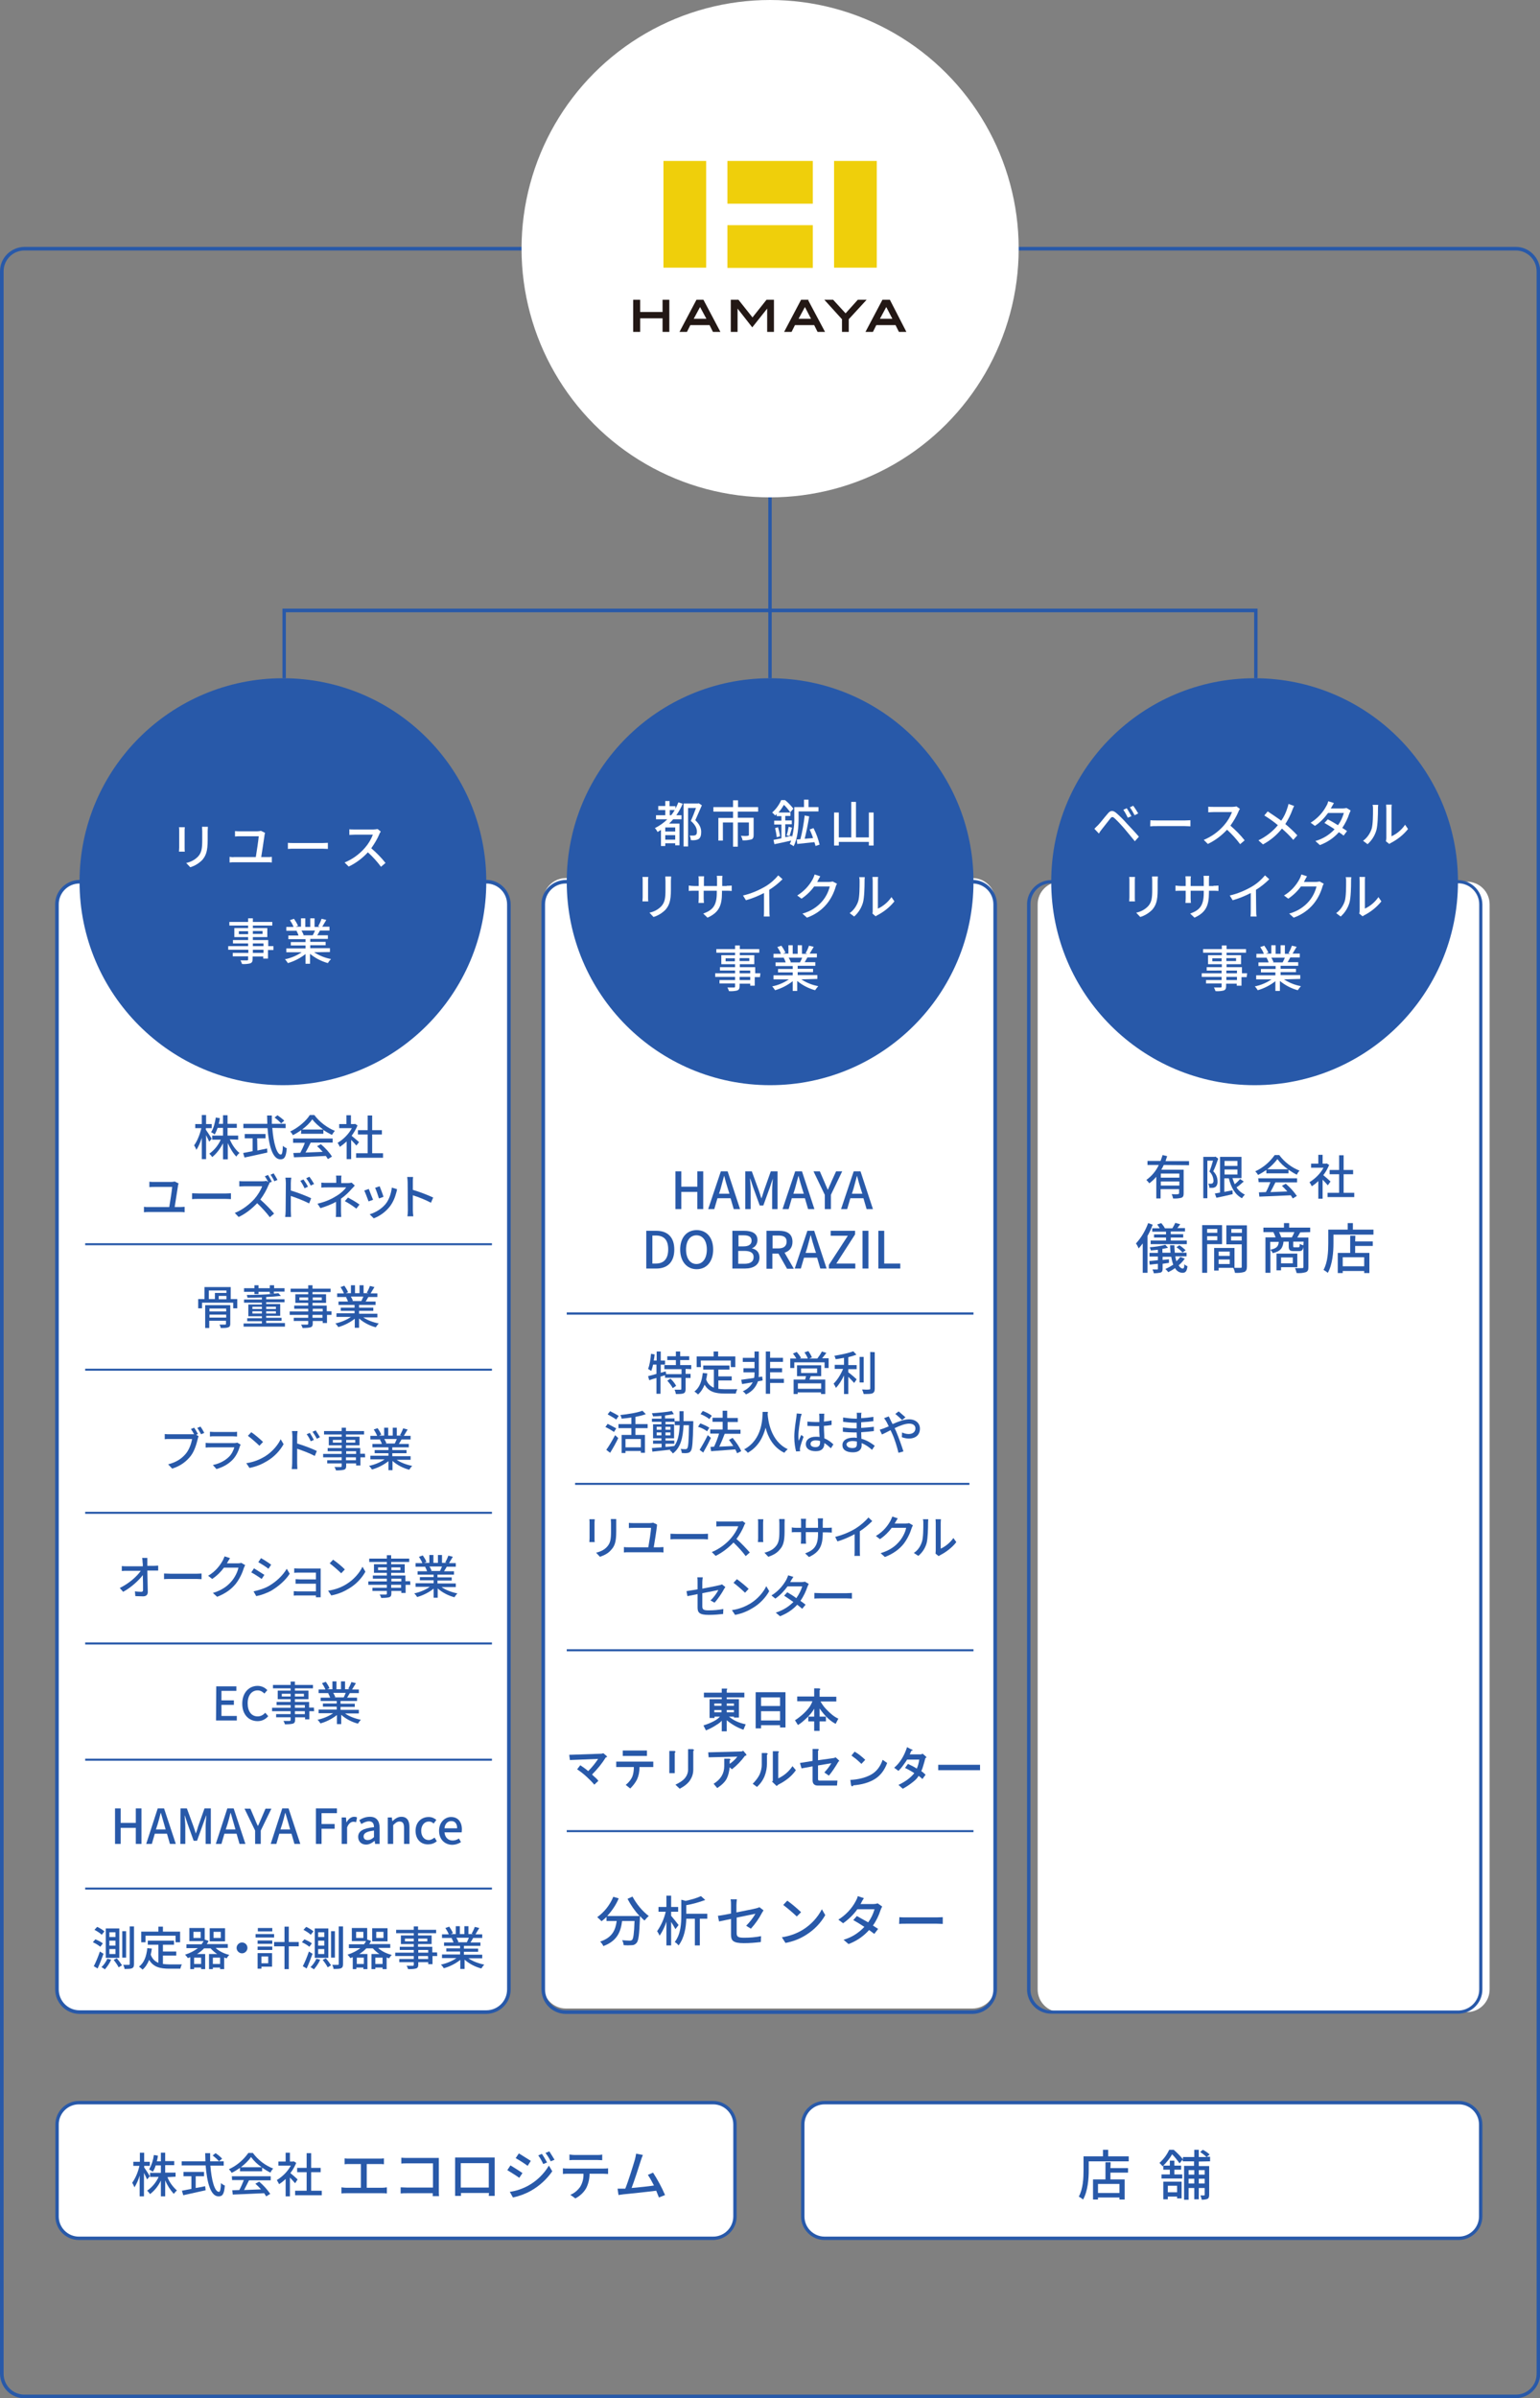 <?xml version="1.0" encoding="utf-8"?>
<!-- Generator: Adobe Illustrator 28.3.0, SVG Export Plug-In . SVG Version: 6.00 Build 0)  -->
<svg version="1.1" id="レイヤー_1" xmlns="http://www.w3.org/2000/svg" xmlns:xlink="http://www.w3.org/1999/xlink" x="0px"
	 y="0px" viewBox="0 0 681.5 1060.8" style="enable-background:new 0 0 681.5 1060.8;" xml:space="preserve">
<rect x="0" y="0" width="681.5" height="1060.8" fill="#808080" stroke="none"/>
<style type="text/css">
	.st0{fill:#2859A9;}
	.st1{fill:#FFFFFF;}
	.st2{fill:#EFCF0B;}
	.st3{fill:#231815;}
	.st4{enable-background:new    ;}
</style>
<g id="レイヤー_2_00000129890986086041246850000015295641277286201522_">
	<g id="ネットワーク表">
		<path class="st0" d="M670.8,1060.8h-660c-5.9,0-10.7-4.8-10.8-10.8V120c0-5.9,4.8-10.7,10.8-10.8h660c5.9,0,10.7,4.8,10.8,10.8
			v930C681.5,1055.9,676.7,1060.7,670.8,1060.8z M10.8,110.8c-5.1,0-9.2,4.1-9.2,9.2v930c0,5.1,4.1,9.2,9.2,9.2h660
			c5.1,0,9.2-4.1,9.2-9.2V120c0-5.1-4.1-9.2-9.2-9.2H10.8z"/>
		<g id="枠-3_00000101092127070864057200000000676182367661720463_">
			<path class="st1" d="M250.4,388.4h180c5.5,0,10,4.5,10,10v480c0,5.5-4.5,10-10,10h-180c-5.5,0-10-4.5-10-10v-480
				C240.4,392.9,244.9,388.4,250.4,388.4z"/>
		</g>
		<g id="枠">
			<path class="st1" d="M364.9,930h280.7c5.3,0,9.7,4.3,9.7,9.7v40.7c0,5.3-4.3,9.7-9.7,9.7H364.9c-5.3,0-9.7-4.3-9.7-9.7v-40.7
				C355.2,934.3,359.6,930,364.9,930z"/>
		</g>
		<path class="st0" d="M645.6,990.8H364.9c-5.7,0-10.4-4.7-10.4-10.4v-40.7c0-5.7,4.7-10.4,10.4-10.4h280.7
			c5.7,0,10.4,4.7,10.4,10.4v40.7C656,986.1,651.3,990.7,645.6,990.8z M364.9,930.8c-4.9,0-8.9,4-8.9,8.9v40.7c0,4.9,4,8.9,8.9,8.9
			h280.7c4.9,0,8.9-4,8.9-8.9v-40.7c0-4.9-4-8.9-8.9-8.9H364.9z"/>
		<path class="st0" d="M499.5,953.8v2.2h-17.7v3.9c0,3.8-0.4,9.3-2.5,13c-0.6-0.5-1.2-0.9-1.9-1.3c1.9-3.4,2.1-8.3,2.1-11.7v-6.1
			h8.6v-2.9h2.3v2.9L499.5,953.8z M491.4,959h7.8v2h-7.8v3h6.3v8.9h-2.3V972h-9.5v0.9h-2.2V964h5.5v-7.6h2.3L491.4,959L491.4,959z
			 M495.4,966h-9.5v4h9.5V966z"/>
		<path class="st0" d="M530.5,956.1v2h4.6v12.7c0,0.9-0.2,1.5-0.7,1.8c-0.8,0.3-1.7,0.4-2.6,0.4c-0.1-0.7-0.3-1.3-0.6-1.9
			c0.8,0,1.4,0,1.6,0s0.3-0.1,0.3-0.3v-3h-2.6v5h-2v-5H526v5.2h-2v-15h4.4v-2h-5v-0.8l-1.4,1.7c-1-1.4-2.1-2.8-3.3-4
			c-1,1.8-2.4,3.5-3.9,5h2.9v-2.2h2v2.2h3v1.8h-3v2.1h3.5v1.8H514v-1.8h3.7v-2.1h-2.9v-1.8l-0.3,0.3c-0.4-0.5-0.9-1-1.4-1.5
			c1.8-1.6,3.3-3.6,4.3-5.8h2c1.5,1.3,2.9,2.7,4.1,4.2v-1h5v-3.2h2v3.2h3.4c-0.8-0.8-1.8-1.6-2.8-2.2l1.2-1c1.1,0.6,2.1,1.2,3,2.1
			l-1.3,1h1.5v2L530.5,956.1z M514.8,965h8.1v7.4h-2v-0.8h-4.1v1.2h-2V965z M516.8,966.8v2.9h4.1v-2.9H516.8z M526,959.9v2h2.5v-2
			H526z M528.5,965.8v-2.1H526v2.1H528.5z M530.5,959.9v2h2.6v-2H530.5z M533.1,965.8v-2.1h-2.6v2.1H533.1z"/>
		<g id="枠-2">
			<path class="st1" d="M34.9,930h280.7c5.3,0,9.7,4.3,9.7,9.7v40.7c0,5.3-4.3,9.7-9.7,9.7H34.9c-5.3,0-9.7-4.3-9.7-9.7v-40.7
				C25.2,934.3,29.6,930,34.9,930z"/>
		</g>
		<path class="st0" d="M315.6,990.8H34.9c-5.7,0-10.4-4.7-10.4-10.4v-40.7c0-5.7,4.7-10.4,10.4-10.4h280.7c5.7,0,10.4,4.7,10.4,10.4
			v40.7C326,986.1,321.3,990.7,315.6,990.8z M34.9,930.8c-4.9,0-8.9,4-8.9,8.9v40.7c0,4.9,4,8.9,8.9,8.9h280.7c4.9,0,8.9-4,8.9-8.9
			v-40.7c0-4.9-4-8.9-8.9-8.9H34.9z"/>
		<path class="st0" d="M65.1,964c-0.3-0.7-0.9-1.8-1.4-2.9v10.4h-1.9v-9.2c-0.5,1.8-1.3,3.6-2.3,5.2c-0.3-0.7-0.6-1.4-1-2
			c1.6-2.3,2.6-4.8,3.2-7.5H59v-1.8h2.9v-4h1.9v4h2.5v1.8h-2.5v0.7c0.6,0.8,2.2,3.3,2.5,3.9L65.1,964z M74.1,963
			c0.9,2.3,2.4,4.3,4.2,5.9c-0.5,0.4-1,1-1.4,1.5c-1.6-1.8-2.9-3.8-3.8-6v7.1h-1.9v-7c-1.1,2.3-2.7,4.4-4.8,6
			c-0.4-0.6-0.8-1.1-1.3-1.5c2.2-1.5,4-3.7,5.1-6.1h-3.8v-1.8h4.8v-3.3h-2.3c-0.3,1-0.7,2-1.3,2.8c-0.5-0.4-1-0.7-1.6-1
			c1.1-2,1.8-4.1,2.1-6.4l1.8,0.3c-0.1,0.9-0.3,1.7-0.5,2.5h1.8v-3.8h1.9v3.7h4v1.8h-4v3.3h4.6v1.8L74.1,963z"/>
		<path class="st0" d="M93.1,957.9c0.5,6.6,1.9,11.6,3.8,11.6c0.5,0,0.8-1.1,0.9-3.9c0.5,0.5,1.1,0.9,1.7,1.1
			c-0.3,3.8-1,4.8-2.8,4.8c-3.5,0-5.1-6.1-5.7-13.7H80.4V956h10.5c0-1.2-0.1-2.4-0.1-3.6H93c0,1.2,0,2.5,0,3.6h6v1.9H93.1z
			 M86.6,967.8c1.4-0.2,2.8-0.5,4.2-0.8l0.2,1.8c-3.5,0.8-7.2,1.6-9.9,2.2l-0.6-2c1.1-0.2,2.6-0.5,4.2-0.8v-5.6h-3.5v-1.9h9.1v1.9
			h-3.7C86.6,962.6,86.6,967.8,86.6,967.8z M95.4,952.4c1.1,0.7,2,1.5,2.9,2.4l-1.4,1.2c-0.8-1-1.8-1.8-2.8-2.6L95.4,952.4z"/>
		<path class="st0" d="M106.2,958.9c-1.2,0.8-2.4,1.6-3.7,2.2c-0.3-0.6-0.7-1.1-1.2-1.6c3.5-1.6,6.4-4.1,8.6-7.2h2
			c2.3,3.1,5.4,5.5,9,6.9c-0.5,0.5-0.9,1.1-1.2,1.8c-1.3-0.6-2.5-1.4-3.7-2.2v1.6h-9.8L106.2,958.9z M102.6,962.6h17.2v1.8h-9.6
			c-0.7,1.4-1.5,3-2.2,4.3c2.3-0.1,4.9-0.2,7.5-0.3c-0.8-0.9-1.6-1.7-2.5-2.5l1.7-0.9c1.9,1.6,3.5,3.4,4.9,5.4l-1.8,1.1
			c-0.3-0.5-0.6-0.9-0.9-1.4c-5,0.2-10.3,0.5-13.9,0.6l-0.2-1.9l3.1-0.1c0.8-1.4,1.4-2.9,2-4.4h-5.2L102.6,962.6z M115.8,958.6
			c-1.8-1.2-3.4-2.7-4.7-4.5c-1.2,1.7-2.8,3.2-4.5,4.5H115.8z"/>
		<path class="st0" d="M130.6,965.7c-0.5-0.6-1.4-1.6-2.3-2.5v8.3h-1.9v-7.7c-0.9,0.9-1.9,1.7-2.9,2.3c-0.3-0.6-0.6-1.2-1-1.8
			c2.6-1.6,4.8-3.8,6.2-6.4h-5.5v-1.8h3.2v-3.9h1.9v3.9h1.4l0.3-0.1l1.1,0.7c-0.7,1.6-1.5,3.1-2.6,4.5c1,0.8,2.7,2.3,3.2,2.8
			L130.6,965.7z M142.4,969v2h-11.8v-2h5.1v-8.2h-4.2v-1.9h4.2v-6.5h2v6.5h4.2v1.9h-4.2v8.2H142.4z"/>
		<path class="st0" d="M169.1,967.7c0.7,0,1.4-0.1,2.1-0.2v2.7c-0.6-0.1-1.6-0.1-2.1-0.1h-15.8c-0.7,0-1.5,0-2.2,0.1v-2.7
			c0.7,0.1,1.5,0.2,2.2,0.2h6.4v-10.5h-5.1c-0.7,0-1.4,0-2.1,0.1v-2.6c0.6,0.1,1.6,0.1,2.1,0.1h13.1c0.7,0,1.4,0,2.2-0.1v2.6
			c-0.7-0.1-1.4-0.1-2.2-0.1h-5.4v10.5H169.1z"/>
		<path class="st0" d="M191.5,971.4c0-0.3,0-0.8,0-1.3h-11.3c-1,0-2.2,0-2.9,0.1v-2.7c0.7,0,1.8,0.1,2.8,0.1h11.5v-10.7h-11.2
			c-0.9,0-2.2,0-2.8,0.1v-2.6c0.8,0.1,2,0.1,2.8,0.1h11.9c0.6,0,1.5,0,1.9,0c0,0.5,0,1.4,0,2v12.4c0,0.8,0,2,0.1,2.5L191.5,971.4z"
			/>
		<path class="st0" d="M218.9,968.2c0,0.8,0,2.9,0,3.1h-2.6c0-0.1,0-0.7,0.1-1.3H204c0,0.6,0,1.2,0,1.3h-2.6c0-0.2,0-2.1,0-3.1
			v-11.8c0-0.6,0-1.4,0-2.1c0.9,0,1.7,0,2.3,0h13c0.6,0,1.4,0,2.2,0c0,0.7,0,1.4,0,2.1V968.2z M203.9,956.8v10.8h12.4v-10.8H203.9z"
			/>
		<path class="st0" d="M231.2,961.2l-1.4,2.1c-1.7-1.2-3.5-2.3-5.3-3.4l1.4-2.1C227.4,958.7,230.1,960.4,231.2,961.2z M233.7,966.8
			c3.8-2.1,7-5.2,9.2-8.9l1.5,2.5c-2.4,3.5-5.7,6.5-9.4,8.6c-2.5,1.4-5.2,2.4-8,3l-1.4-2.5C228.4,969.1,231.1,968.2,233.7,966.8z
			 M234.9,955.8l-1.4,2.2c-1.2-0.9-3.8-2.6-5.3-3.4l1.4-2.1C231,953.3,233.7,955.1,234.9,955.8L234.9,955.8z M242.1,956.5l-1.7,0.7
			c-0.6-1.3-1.3-2.6-2.2-3.8l1.6-0.7C240.7,954,241.4,955.3,242.1,956.5L242.1,956.5z M245.4,955.3l-1.7,0.7
			c-0.6-1.3-1.4-2.5-2.3-3.7l1.7-0.7C243.9,952.9,244.7,954.1,245.4,955.3L245.4,955.3z"/>
		<path class="st0" d="M267.1,959.2c0.5,0,1.4,0,2-0.1v2.5c-0.5,0-1.4-0.1-2-0.1h-6.2c0,2.2-0.5,4.4-1.5,6.4
			c-1.1,1.9-2.8,3.5-4.8,4.5l-2.2-1.6c1.8-0.7,3.3-2,4.4-3.6c1-1.7,1.5-3.7,1.4-5.7h-6.9c-0.7,0-1.5,0-2.2,0.1v-2.5
			c0.7,0.1,1.5,0.1,2.2,0.1L267.1,959.2z M254.4,955.4c-0.8,0-1.7,0-2.4,0.1V953c0.8,0.1,1.6,0.2,2.4,0.2h9.7c0.8,0,1.6,0,2.4-0.2
			v2.5c-0.8,0-1.6-0.1-2.4-0.1H254.4z"/>
		<path class="st0" d="M291.6,972c-0.3-0.8-0.8-1.9-1.2-3c-3.8,0.5-11.5,1.3-14.6,1.6l-2.1,0.3l-0.4-2.8c0.7,0,1.7,0,2.4,0
			c0.3,0,0.6,0,1,0c1.4-3.4,3.6-10.6,4.3-13c0.2-0.8,0.4-1.7,0.5-2.5l3,0.6c-0.3,0.7-0.6,1.4-0.9,2.4c-0.7,2.3-2.9,9.1-4.1,12.2
			c3.3-0.3,7.3-0.7,9.9-1.1c-0.8-1.6-1.7-3.2-2.7-4.7l2.3-1c2,3.1,3.8,6.4,5.3,9.9L291.6,972z"/>
		<g id="枠-3">
			<path class="st1" d="M469.2,390h180c5.5,0,10,4.5,10,10v480c0,5.5-4.5,10-10,10h-180c-5.5,0-10-4.5-10-10V400
				C459.2,394.5,463.7,390,469.2,390z"/>
		</g>
		<path class="st0" d="M645.2,890.7h-180c-5.9,0-10.7-4.8-10.7-10.7V400c0-5.9,4.8-10.7,10.7-10.7h180c5.9,0,10.7,4.8,10.8,10.7l0,0
			v480C656,885.9,651.2,890.7,645.2,890.7C645.3,890.7,645.3,890.7,645.2,890.7z M465.2,390.7c-5.1,0-9.2,4.2-9.2,9.3v480
			c0,5.1,4.2,9.3,9.3,9.3h180c5.1,0,9.3-4.2,9.3-9.3V400c0-5.1-4.2-9.3-9.3-9.3H465.2z"/>
		<g id="円">
			<circle class="st0" cx="555.2" cy="390" r="90"/>
		</g>
		<path class="st0" d="M515,515.3c-0.3,0.7-0.7,1.4-1.1,2.1h9.9v10.5c0,1-0.2,1.6-1,1.9c-1.2,0.3-2.4,0.4-3.7,0.3
			c-0.1-0.7-0.3-1.3-0.6-1.9c1.2,0.1,2.5,0.1,2.8,0s0.5-0.1,0.5-0.4V526h-8.2v4.1h-1.9v-9.6c-0.9,1.1-2,2.1-3.1,2.9
			c-0.4-0.5-0.8-1-1.3-1.5c2.4-1.7,4.3-4,5.5-6.6h-5v-1.8h5.8c0.3-0.9,0.6-1.7,0.9-2.6l2,0.5c-0.2,0.7-0.5,1.4-0.7,2.2h10.4v1.8
			L515,515.3z M521.9,519.1h-8.2v1.8h8.2V519.1z M521.9,524.4v-1.8h-8.2v1.8H521.9z"/>
		<path class="st0" d="M539.1,512.5c-0.6,1.8-1.4,4-2.2,5.6c1.2,1.1,1.9,2.7,1.9,4.4c0.1,0.9-0.2,1.9-0.9,2.5
			c-0.4,0.2-0.8,0.4-1.2,0.4c-0.5,0-1,0-1.5,0c0-0.6-0.2-1.2-0.5-1.8c0.4,0,0.8,0,1.2,0c0.2,0,0.5-0.1,0.7-0.2
			c0.3-0.3,0.5-0.8,0.4-1.3c-0.1-1.5-0.7-2.9-1.8-3.9c0.6-1.4,1.2-3.3,1.6-4.8h-2.5V530h-1.8v-18.3h5.1l0.3-0.1L539.1,512.5z
			 M550.4,522.6c-1,0.9-2.1,1.9-3.2,2.6c0.9,1.4,2.2,2.5,3.7,3.2c-0.5,0.5-0.9,1-1.3,1.6c-3.1-1.6-4.8-4.8-5.8-8.8h-2v6l3.6-0.7
			l0.1,1.7c-2.5,0.6-5.2,1.2-7.2,1.6l-0.7-1.9c0.7-0.1,1.4-0.2,2.3-0.4v-15.8h9.5v9.4h-4c0.3,0.9,0.6,1.8,1,2.7
			c0.9-0.7,1.7-1.5,2.4-2.3L550.4,522.6z M541.9,513.5v2.2h5.7v-2.2H541.9z M541.9,519.5h5.7v-2.2h-5.7V519.5z"/>
		<path class="st0" d="M560.4,517.5c-1.2,0.8-2.4,1.6-3.7,2.2c-0.3-0.6-0.7-1.1-1.2-1.6c3.5-1.6,6.4-4.1,8.6-7.2h2
			c2.3,3.1,5.4,5.5,9,6.9c-0.5,0.5-0.9,1.1-1.2,1.8c-1.3-0.6-2.5-1.4-3.7-2.2v1.6h-9.8L560.4,517.5L560.4,517.5z M556.8,521.2H574
			v1.8h-9.6c-0.7,1.4-1.5,3-2.2,4.3l7.5-0.3c-0.8-0.9-1.6-1.7-2.4-2.5l1.7-0.9c1.9,1.6,3.5,3.4,4.9,5.4l-1.8,1.1
			c-0.3-0.5-0.6-0.9-0.9-1.4c-5,0.2-10.3,0.5-13.9,0.6l-0.2-1.9l3.1-0.1c0.8-1.4,1.4-2.9,2-4.4H557L556.8,521.2z M570,517.2
			c-1.8-1.2-3.4-2.7-4.7-4.5c-1.3,1.7-2.8,3.2-4.5,4.5H570z"/>
		<path class="st0" d="M587.6,524.3c-0.5-0.6-1.4-1.6-2.3-2.5v8.4h-1.9v-7.8c-0.9,0.9-1.9,1.7-2.9,2.3c-0.3-0.6-0.6-1.2-1-1.8
			c2.6-1.6,4.8-3.8,6.2-6.4h-5.5v-1.8h3.2v-3.9h1.9v3.9h1.5l0.3-0.1l1.1,0.7c-0.7,1.6-1.5,3.1-2.6,4.5c1,0.8,2.7,2.3,3.2,2.8
			L587.6,524.3z M599.3,527.6v1.9h-11.8v-1.9h5.1v-8.2h-4.2v-1.9h4.2V511h2v6.5h4.2v1.9h-4.2v8.2L599.3,527.6z"/>
		<path class="st0" d="M510.1,541.7c-0.6,1.7-1.4,3.4-2.3,5V563h-2.1v-13c-0.6,0.8-1.2,1.5-1.8,2.2c-0.3-0.7-0.7-1.5-1.2-2.2
			c2.4-2.6,4.2-5.7,5.4-9L510.1,541.7z M524.3,556.7c-0.7,1.1-1.7,2.1-2.7,3c0.5,0.9,1.2,1.4,1.8,1.4c0.5,0,0.7-0.5,0.7-1.9
			c0.4,0.4,0.9,0.7,1.4,0.9c-0.3,2.3-0.9,2.9-2.3,2.9c-1.4-0.1-2.6-0.9-3.2-2.1c-0.9,0.7-2,1.3-3,1.8c-0.4-0.5-0.8-1-1.3-1.4
			c1.2-0.5,2.4-1.2,3.5-1.9c-0.4-1.1-0.7-2.3-0.9-3.5h-3.8v1.4l2.8-0.3v1.6l-2.8,0.4v2.2c0,0.9-0.2,1.4-0.9,1.7c-1,0.2-2,0.3-3,0.3
			c-0.1-0.6-0.3-1.1-0.6-1.7c0.7,0,1.4,0,2.1,0c0.3,0,0.3-0.1,0.3-0.3V559c-1.3,0.1-2.6,0.3-3.6,0.4l-0.2-1.6l3.8-0.4v-1.6h-3.7
			v-1.6h3.7v-1.4c-1,0.1-2.1,0.2-3.1,0.3c-0.1-0.5-0.3-0.9-0.5-1.4c2.3-0.2,4.7-0.5,6.9-1.1l1.2,1.3c-0.8,0.2-1.7,0.4-2.5,0.5v1.7
			h3.6c-0.1-1.1-0.2-2.2-0.2-3.3h1.9c0,1.2,0.1,2.3,0.2,3.3h5.2v1.6h-5c0.1,0.7,0.3,1.5,0.5,2.2c0.6-0.6,1.2-1.2,1.7-1.9
			L524.3,556.7z M513.2,543.3c-0.3-0.6-0.8-1.2-1.1-1.7l1.8-0.6c0.6,0.7,1.2,1.5,1.6,2.3h3.3c0.5-0.8,0.9-1.5,1.3-2.4l2.2,0.6
			c-0.4,0.6-0.9,1.2-1.3,1.7h3.4v1.5h-6.3v1.2h5.5v1.5h-5.5v1.3h7.1v1.6h-16v-1.6h6.8v-1.3h-5.3V546h5.3v-1.2h-6.1v-1.5H513.2z
			 M521.9,550.8c1,0.6,1.9,1.4,2.8,2.2l-1.4,1c-0.8-0.9-1.7-1.7-2.7-2.3L521.9,550.8z"/>
		<path class="st0" d="M534.2,550.3V563H532v-21.1h8.8v8.4L534.2,550.3L534.2,550.3z M534.2,543.6v1.7h4.5v-1.7H534.2z M538.7,548.6
			v-1.8h-4.5v1.8H538.7z M551.8,560.2c0,1.3-0.3,2-1.1,2.4c-1.4,0.4-2.8,0.5-4.2,0.4c-0.1-0.8-0.4-1.5-0.7-2.2h-6.5v1.2h-2v-10h9
			v8.8c1.2,0,2.3,0,2.7,0s0.5-0.1,0.5-0.5v-9.9h-6.8V542h9.1V560.2z M539.3,553.6v1.9h4.9v-1.9H539.3z M544.2,559.1v-2h-4.9v2H544.2
			z M544.9,543.6v1.7h4.7v-1.7H544.9z M549.5,548.7v-1.8h-4.7v1.8H549.5z"/>
		<path class="st0" d="M575.4,545.1c-0.5,0.8-0.9,1.6-1.3,2.3h4.9v13.1c0,1.2-0.2,1.8-1.1,2.2c-1.3,0.4-2.7,0.5-4.1,0.4
			c-0.2-0.7-0.4-1.5-0.7-2.2c1.4,0.1,2.8,0,3.2,0s0.5-0.1,0.5-0.5v-8.9c-0.2,1.5-0.8,1.9-2,1.9h-2.2c-1.9,0-2.3-0.5-2.3-2.2v-2H568
			c-0.3,2.8-1.3,4.3-4.8,5.1c-0.2-0.6-0.6-1.1-1-1.5V563H560v-15.7h4.5c-0.3-0.8-0.6-1.5-1-2.3h-4.4v-2h9.1v-2h2.3v2h9.3v2
			L575.4,545.1L575.4,545.1z M562.1,552.8c2.9-0.6,3.6-1.5,3.8-3.5h-3.8V552.8z M566.9,560.5v1.4h-2v-7.4h9.2v6H566.9z M571.7,547.3
			c0.4-0.7,0.8-1.5,1.1-2.3H566c0.4,0.7,0.7,1.5,1,2.3H571.7z M566.9,556.2v2.6h5.2v-2.6H566.9z M576.9,549.2h-4.6v2
			c0,0.5,0.1,0.5,0.6,0.5h1.7c0.5,0,0.5-0.2,0.6-1.5c0.5,0.3,1,0.5,1.6,0.6L576.9,549.2z"/>
		<path class="st0" d="M607.8,543.9v2.2h-17.7v3.9c0,3.7-0.4,9.3-2.5,13c-0.6-0.5-1.2-0.9-1.9-1.3c1.9-3.4,2.1-8.3,2.1-11.7v-6.1
			h8.6V541h2.3v2.9H607.8z M599.7,549.1h7.8v2h-7.8v3.1h6.3v8.9h-2.3v-0.9h-9.5v0.9H592v-8.9h5.5v-7.6h2.3L599.7,549.1z
			 M603.7,556.1h-9.5v4h9.5V556.1z"/>
		<path class="st1" d="M485.9,365c1-1,2.8-3.4,4.3-5.1c1.2-1.5,2.3-1.6,3.9-0.2s3.1,2.9,4.5,4.5c1.5,1.6,3.8,4,5.4,5.9l-1.8,2
			c-1.5-1.9-3.5-4.2-4.8-5.8c-1.3-1.5-2.7-3-4.2-4.4c-0.8-0.7-1.2-0.7-1.9,0.2c-1,1.2-2.7,3.5-3.7,4.7c-0.5,0.6-1,1.3-1.3,1.9
			l-2-2.1C484.8,366.1,485.2,365.6,485.9,365z M500.7,361l-1.6,0.7c-0.6-1.2-1.2-2.4-2-3.5l1.5-0.7C499.4,358.6,500,359.8,500.7,361
			L500.7,361z M503.7,359.8l-1.6,0.8c-0.6-1.2-1.3-2.4-2.1-3.5l1.5-0.7C502.3,357.5,503,358.6,503.7,359.8L503.7,359.8z"/>
		<path class="st1" d="M509.1,362.8c0.7,0.1,2.1,0.1,3.3,0.1h11.9c1.1,0,1.9-0.1,2.5-0.1v2.7c-0.5,0-1.5-0.1-2.5-0.1h-12
			c-1.2,0-2.5,0-3.3,0.1L509.1,362.8z"/>
		<path class="st1" d="M548.7,357.8c-0.2,0.4-0.5,0.7-0.6,1.1c-0.9,2.2-2.2,4.3-3.6,6.3c2.3,2,4.4,4.1,6.3,6.5l-2,1.7
			c-1.7-2.3-3.7-4.5-5.8-6.4c-2.4,2.6-5.3,4.8-8.5,6.3l-1.8-1.8c3.4-1.4,6.5-3.6,9-6.5c1.5-1.7,2.7-3.7,3.5-5.8h-8.1
			c-0.9,0-2,0.1-2.4,0.1v-2.5c0.4,0.1,1.7,0.1,2.4,0.1h8.2c0.6,0,1.3-0.1,1.9-0.2L548.7,357.8z"/>
		<path class="st1" d="M572.7,356.5c-0.3,0.6-0.6,1.2-0.8,1.8c-0.8,2.2-1.9,4.3-3.1,6.2c1.9,1.6,3.7,3.2,5.3,5l-1.8,2
			c-1.5-1.8-3.2-3.4-5-5c-2.3,2.9-5.2,5.3-8.4,7l-2-1.8c3.3-1.6,6.3-3.9,8.6-6.7c-1.9-1.6-3.9-3-6-4.3l1.5-1.8
			c1.8,1.2,4.2,2.8,6,4.1c1.2-1.7,2.1-3.6,2.7-5.6c0.2-0.6,0.4-1.2,0.5-1.8L572.7,356.5z"/>
		<path class="st1" d="M597.7,358.5c-0.2,0.4-0.4,0.9-0.6,1.4c-0.7,2.2-1.8,4.4-3.1,6.3c0.8,0.5,1.6,1,2.1,1.4l-1.5,2
			c-0.5-0.4-1.3-1-2.1-1.5c-2.3,2.6-5.2,4.5-8.4,5.7l-2-1.8c3.2-0.9,6.2-2.7,8.5-5.2c-1.6-1.1-3.3-2.1-4.5-2.8l1.5-1.6
			c1.2,0.6,2.9,1.6,4.5,2.6c1.2-1.6,2-3.4,2.6-5.4h-7c-1.6,2.2-3.5,4.2-5.8,5.7l-1.9-1.4c2.9-1.8,5.4-4.4,7-7.5
			c0.4-0.6,0.6-1.3,0.8-2l2.5,0.8c-0.4,0.7-0.9,1.5-1.1,1.9l-0.3,0.5h5.3c0.6,0,1.1-0.1,1.7-0.2L597.7,358.5z"/>
		<path class="st1" d="M603.2,371.9c1.8-1.3,3.1-3.2,3.8-5.3c0.6-2,0.6-6.2,0.6-8.8c0-0.6,0-1.2-0.2-1.8h2.5
			c-0.1,0.6-0.1,1.2-0.1,1.8c0,2.5-0.1,7.2-0.7,9.4c-0.7,2.4-2,4.5-3.9,6.2L603.2,371.9z M613.3,372.1c0.1-0.5,0.2-0.9,0.2-1.4v-13
			c0-0.6-0.1-1.2-0.1-1.8h2.5c-0.1,0.6-0.1,1.2-0.1,1.8v12.2c2.4-1.1,4.5-2.9,6-5.1l1.3,1.9c-2,2.5-4.6,4.6-7.5,6.1
			c-0.3,0.2-0.6,0.3-0.8,0.5L613.3,372.1z"/>
		<path class="st1" d="M502.3,387.9c-0.1,0.5-0.1,1.1-0.1,1.6v7.4c0,0.6,0,1.4,0.1,1.8h-2.6c0-0.4,0.1-1.1,0.1-1.8v-7.4
			c0-0.4,0-1.2-0.1-1.6H502.3z M512.4,387.7c0,0.6-0.1,1.2-0.1,2v3.9c0,5-0.8,6.9-2.4,8.8c-1.5,1.5-3.3,2.6-5.3,3.2l-1.8-1.9
			c2-0.4,3.9-1.4,5.3-2.9c1.5-1.7,1.8-3.5,1.8-7.3v-3.8c0-0.7-0.1-1.3-0.1-2L512.4,387.7L512.4,387.7z"/>
		<path class="st1" d="M537,391.8c0.7,0,1.5,0,2.2-0.1v2.4c-0.7-0.1-1.5-0.1-2.2-0.1h-2v0.8c0,5.7-1.3,8.8-6.4,11.1l-1.9-1.8
			c4.1-1.5,6-3.4,6-9.2V394h-5.8v3.3c0,0.9,0.1,1.8,0.1,2.1h-2.4c0-0.3,0.1-1.2,0.1-2.1V394h-2.2c-1,0-1.9,0-2.3,0.1v-2.4
			c0.8,0.1,1.5,0.2,2.3,0.2h2.2v-2.5c0-0.8-0.1-1.5-0.1-1.8h2.4c-0.1,0.6-0.1,1.2-0.1,1.8v2.5h5.8v-2.6c0-0.6,0-1.3-0.1-1.9h2.5
			c-0.1,0.6-0.1,1.3-0.1,1.9v2.6h2V391.8z"/>
		<path class="st1" d="M555.9,402.8c0,0.9,0,1.7,0.2,2.6h-2.7c0.1-0.9,0.1-1.7,0.1-2.6V395c-2.5,1.3-5.2,2.4-8,3.2l-1.3-2.1
			c3.5-0.8,6.8-2.2,9.9-4c2.2-1.3,4.1-3,5.7-4.9l1.9,1.7c-1.8,1.8-3.8,3.4-5.9,4.7L555.9,402.8z"/>
		<path class="st1" d="M585.8,390.9c-0.2,0.4-0.5,0.9-0.6,1.4c-0.8,2.7-2.1,5.3-3.9,7.5c-2.3,2.8-5.4,4.9-8.8,6.1l-2-1.8
			c3.4-0.9,6.5-2.8,8.8-5.5c1.6-1.9,2.7-4.1,3.3-6.5h-6.9c-1.5,2.1-3.4,3.9-5.6,5.4l-1.9-1.4c2.9-1.7,5.3-4.3,6.9-7.3
			c0.3-0.6,0.6-1.3,0.8-2l2.5,0.8c-0.4,0.7-0.9,1.5-1.1,2c-0.1,0.2-0.2,0.4-0.3,0.5h5.3c0.6,0,1.1-0.1,1.7-0.2L585.8,390.9z"/>
		<path class="st1" d="M591.3,403.9c1.8-1.3,3.1-3.2,3.8-5.3c0.6-2,0.6-6.2,0.6-8.8c0-0.6,0-1.2-0.2-1.8h2.5
			c-0.1,0.6-0.1,1.2-0.1,1.8c0,2.5-0.1,7.2-0.7,9.4c-0.7,2.4-2,4.5-3.9,6.2L591.3,403.9z M601.5,404.1c0.1-0.5,0.2-0.9,0.2-1.4v-13
			c0-0.6-0.1-1.2-0.1-1.8h2.5c-0.1,0.6-0.1,1.2-0.1,1.8v12.2c2.4-1.1,4.5-2.9,6-5.1l1.3,1.9c-2,2.5-4.6,4.6-7.5,6.1
			c-0.3,0.2-0.6,0.3-0.8,0.5L601.5,404.1z"/>
		<path class="st1" d="M551.7,432.2h-2.3v3.8h-2.1v-0.9h-4.7v1.1c0,1.1-0.3,1.6-1,1.9c-1.2,0.3-2.5,0.4-3.7,0.3
			c-0.2-0.6-0.4-1.1-0.7-1.6c1.2,0,2.5,0,2.9,0s0.5-0.1,0.5-0.5V435h-6.9v-1.5h6.9v-1.4h-8.8v-1.6h8.8v-1.2H534v-1.5h6.7v-1.3h-6.1
			v-4h6.1v-1.1h-8.3v-1.6h8.3v-1.6h2.1v1.6h8.6v1.6h-8.6v1.1h6.4v4h-6.4v1.3h6.8v2.7h2.3L551.7,432.2z M540.6,425.2v-1.3h-4.1v1.3
			H540.6z M542.7,423.8v1.3h4.3v-1.3H542.7z M542.7,430.5h4.7v-1.2h-4.7V430.5z M547.4,432.1h-4.7v1.4h4.7V432.1z"/>
		<path class="st1" d="M568.2,433.2c2.3,1.5,4.8,2.5,7.5,3c-0.5,0.6-1,1.2-1.4,1.8c-2.9-0.8-5.6-2.2-7.9-4.1v4.4h-2V434
			c-2.3,1.8-5,3.2-7.8,4c-0.4-0.6-0.8-1.2-1.3-1.7c2.6-0.5,5.2-1.6,7.4-3.1h-6.8v-1.8h8.5v-1.3H558v-1.5h6.5v-1.3h-7.6v-1.6h4.5
			c-0.2-0.7-0.5-1.4-0.9-2l0.5-0.1h-5v-1.7h3.3c-0.4-1.1-1-2.1-1.6-3l1.8-0.6c0.7,1,1.3,2,1.8,3.1l-1.1,0.4h2.4v-3.7h1.9v3.8h2.2
			v-3.8h1.9v3.8h2.4l-0.8-0.3c0.6-1,1.1-2.1,1.5-3.3l2.1,0.5c-0.6,1-1.2,2-1.8,3h3.2v1.7H571c-0.4,0.8-0.9,1.5-1.2,2.1h4.7v1.6h-7.8
			v1.3h6.8v1.5h-6.8v1.3h8.7v1.7L568.2,433.2z M562.6,423.6c0.4,0.6,0.7,1.3,1,2l-0.6,0.1h4.6c0.4-0.7,0.7-1.4,1-2.1H562.6z"/>
		<path class="st0" d="M430.4,890.8h-180c-5.9,0-10.7-4.8-10.8-10.8V400c0-5.9,4.8-10.7,10.8-10.8h180c5.9,0,10.7,4.8,10.8,10.8v480
			C441.1,885.9,436.3,890.7,430.4,890.8z M250.4,390.8c-5.1,0-9.2,4.1-9.2,9.2v480c0,5.1,4.1,9.2,9.2,9.2h180c5.1,0,9.2-4.1,9.2-9.2
			V400c0-5.1-4.1-9.2-9.2-9.2H250.4z"/>
		<path class="st0" d="M279.9,838.9c1.8,3.3,4.2,6.3,7.2,8.6c-0.7,0.6-1.3,1.3-1.9,2c-0.7-0.6-1.4-1.3-2-2c0,0.2,0,0.7,0,0.9
			c-0.3,7.3-0.6,10-1.5,11c-0.5,0.6-1.2,1-2,1c-1.2,0.1-2.5,0.1-3.7,0c-0.1-0.8-0.3-1.6-0.7-2.2c1.5,0.1,2.8,0.2,3.4,0.2
			c0.4,0,0.7-0.1,1-0.3c0.6-0.6,0.9-2.8,1.1-8.4h-5.5c-0.6,4.7-2.1,8.8-8.3,11.1c-0.3-0.7-0.8-1.4-1.4-2c5.5-1.8,6.8-5.3,7.3-9.1
			h-4.5v-1.8c-0.7,0.7-1.4,1.3-2.2,1.9c-0.6-0.6-1.2-1.2-1.9-1.8c3.2-2.3,5.6-5.4,7.1-9l2.4,0.7c-1.2,2.9-3,5.5-5.1,7.8H283
			c-2.1-2.3-3.9-4.9-5.3-7.6L279.9,838.9z"/>
		<path class="st0" d="M298.9,853.3c-0.6-1.1-1.2-2.1-1.9-3.2v10.4h-2.1V850c-0.7,2.2-1.7,4.3-3,6.2c-0.3-0.7-0.7-1.4-1.1-2
			c1.8-2.6,3.1-5.5,3.8-8.6h-3.2v-2.1h3.5v-5h2.1v5h3.1v2.1H297v1.8c0.8,0.9,2.8,3.4,3.3,4.1L298.9,853.3z M313.1,848.7h-3.4v11.8
			h-2.2v-11.8h-3.8c-0.1,3.7-0.8,8.4-3.4,11.8c-0.5-0.6-1-1.1-1.7-1.5c2.7-3.5,2.9-8.3,2.9-11.9v-6.8l1.9,0.5
			c2.3-0.5,4.6-1.1,6.8-2.1l1.9,1.7c-2.7,1-5.5,1.8-8.4,2.3v3.8h9.3v2.2H313.1z"/>
		<path class="st0" d="M330.2,851.8c1.6-1.6,3-3.4,4.1-5.3l-8.3,1.7v6.8c0,1.6,0.5,2.1,3.3,2.1c2.5,0,5.1-0.2,7.5-0.7l-0.1,2.6
			c-2.5,0.3-5,0.5-7.5,0.5c-4.9,0-5.7-1.2-5.7-3.8v-6.9c-2.3,0.5-4.3,0.9-5.3,1.1l-0.5-2.5c1.1-0.1,3.3-0.5,5.8-1v-3.8
			c0-0.8,0-1.6-0.2-2.5h2.8c-0.1,0.8-0.2,1.6-0.2,2.5v3.3c3.8-0.8,7.7-1.5,8.7-1.8c0.5-0.1,1-0.3,1.5-0.5l1.8,1.4
			c-0.2,0.3-0.5,0.7-0.7,1.1c-1.3,2.5-3,4.9-4.9,7L330.2,851.8z"/>
		<path class="st0" d="M355.4,853.5c3.5-2.2,6.4-5.3,8.3-9l1.5,2.6c-2,3.5-4.9,6.5-8.4,8.7c-2.8,1.8-5.9,3-9.2,3.6l-1.6-2.5
			C349.3,856.4,352.5,855.3,355.4,853.5z M354.5,845.8l-1.9,1.9c-1.9-1.8-3.9-3.5-6-5.1l1.8-1.9C350.6,842.3,352.6,844,354.5,845.8
			L354.5,845.8z"/>
		<path class="st0" d="M390.4,843.3c-0.3,0.5-0.5,1-0.7,1.5c-0.8,2.5-1.9,4.8-3.4,6.9c0.9,0.6,1.7,1.1,2.3,1.5l-1.7,2.2
			c-0.6-0.5-1.4-1-2.3-1.7c-2.5,2.8-5.6,4.9-9.1,6.2l-2.2-1.9c3.5-1,6.7-3,9.2-5.7c-1.8-1.2-3.6-2.3-4.9-3l1.6-1.8
			c1.3,0.7,3.2,1.8,5,2.8c1.3-1.8,2.2-3.7,2.8-5.8h-7.6c-1.7,2.4-3.9,4.5-6.3,6.2l-2.1-1.6c3.2-2,5.9-4.8,7.7-8.2
			c0.4-0.7,0.7-1.4,0.9-2.2l2.7,0.9c-0.5,0.7-1,1.6-1.2,2.1l-0.3,0.5h5.8c0.6,0,1.2-0.1,1.8-0.3L390.4,843.3z"/>
		<path class="st0" d="M398,848c0.8,0.1,2.2,0.1,3.5,0.1h13c1.2,0,2.1-0.1,2.7-0.1v3c-0.5,0-1.6-0.1-2.7-0.1h-13.1
			c-1.3,0-2.8,0-3.5,0.1L398,848z"/>
		<rect x="250.8" y="809.5" class="st0" width="180" height="0.9"/>
		<rect x="250.8" y="729.5" class="st0" width="180" height="0.9"/>
		<rect x="250.8" y="580.5" class="st0" width="180" height="1"/>
		<g id="円-2">
			<circle class="st0" cx="340.8" cy="390" r="90"/>
		</g>
		<path class="st1" d="M302.1,355.5c-0.7,1.8-1.7,3.5-2.8,5.1h2.3v1.8h-3.7c-0.6,0.7-1.2,1.3-1.8,1.9h4.6v9.6h-1.9V373h-4.4v1.2
			h-1.9v-7.1c-0.5,0.3-1,0.6-1.5,0.9c-0.3-0.6-0.7-1.2-1.2-1.7c2-1,3.9-2.3,5.5-3.9h-5v-1.8h4.1v-2.3h-3.1v-1.8h3.1v-2.2h1.9v2.3
			h2.6v1.1c0.5-0.9,0.9-1.8,1.3-2.8L302.1,355.5z M298.8,366h-4.4v1.8h4.4V366z M298.8,371.4v-2h-4.4v2H298.8z M297,360.6
			c0.6-0.7,1.1-1.5,1.6-2.3h-2.2v2.3H297z M310.6,356.2c-0.9,2.1-2,4.6-2.9,6.6c2.1,2,2.6,3.7,2.6,5.2s-0.3,2.5-1.1,3.1
			c-0.5,0.3-1,0.4-1.5,0.5c-0.7,0.1-1.3,0.1-2,0c0-0.7-0.2-1.4-0.5-2c0.5,0,1.1,0,1.6,0c0.3,0,0.7-0.1,1-0.2
			c0.5-0.3,0.6-0.8,0.6-1.6c0-1.3-0.6-2.9-2.7-4.7c0.8-1.7,1.7-4,2.3-5.7h-3.5v17h-2v-19h6.4l0.3-0.1L310.6,356.2z"/>
		<path class="st1" d="M326.5,359v2.7h7v7.6c0,1.1-0.2,1.7-1,2c-1.3,0.3-2.6,0.5-3.9,0.4c-0.1-0.7-0.4-1.4-0.7-2
			c1.3,0.1,2.6,0.1,3,0s0.5-0.1,0.5-0.4v-5.5h-4.9v10.7h-2.1v-10.7h-4.5v8h-2v-10h6.5V359h-8.7v-2h8.7v-3h2.2v3h8.9v2H326.5z"/>
		<path class="st1" d="M353.4,361.9c0,3.5-0.3,8.8-2.2,12.4c-0.5-0.4-1.1-0.7-1.7-1c0.2-0.5,0.5-1,0.6-1.5c-2.6,0.6-5.3,1.2-7.4,1.6
			l-0.4-1.9c1-0.2,2.1-0.4,3.5-0.7v-6.1h-3.2V363h3.2v-2h-2.1v-0.9l-0.7,0.6c-0.4-0.5-0.8-0.9-1.3-1.3c1.7-1.5,3.1-3.4,4-5.5h1.7
			c1.4,1.1,2.6,2.4,3.7,3.8l-1.3,1.5l0,0v1.7h-2.3v2h2.9v1.7h-2.9v5.7l2.9-0.6l0.1,0.7c0.7-2.9,1.1-5.9,1-8.9V357h4.3v-3.3h2v3.3
			h4.4v1.9h-8.8L353.4,361.9z M344.3,365.9c0.4,1.3,0.7,2.6,0.9,4l-1.5,0.4c-0.1-1.4-0.4-2.7-0.7-4L344.3,365.9z M349.8,359.4
			c-0.9-1.2-1.8-2.4-2.9-3.4c-0.7,1.2-1.5,2.4-2.4,3.4H349.8z M348.1,369.5c0.4-1.2,0.7-2.5,0.9-3.8l1.5,0.4
			c-0.4,1.3-0.8,2.8-1.1,3.7L348.1,369.5z M360.9,374.2c-0.1-0.5-0.3-1.1-0.5-1.7c-2.8,0.3-5.5,0.6-7.6,0.8l-0.2-2l1.6-0.1
			c0.9-3.5,1.5-7,1.9-10.5l2,0.4c-0.5,3.2-1.3,7.1-2,9.9l3.7-0.3c-0.4-1.3-1-2.7-1.5-3.8l1.7-0.6c1.2,2.3,2.1,4.8,2.7,7.3
			L360.9,374.2z"/>
		<path class="st1" d="M386.6,359.3V374h-2.1v-1.6h-13.3v1.6h-2.1v-14.6h2.1v11h5.5v-15.7h2.1v15.7h5.7v-11h2.1L386.6,359.3
			L386.6,359.3z"/>
		<path class="st1" d="M286.9,387.9c-0.1,0.5-0.1,1.1-0.1,1.6v7.4c0,0.6,0,1.4,0.1,1.8h-2.6c0-0.4,0.1-1.1,0.1-1.8v-7.4
			c0-0.4,0-1.2-0.1-1.6H286.9z M297,387.7c0,0.6-0.1,1.2-0.1,2v3.9c0,5-0.8,6.9-2.4,8.8c-1.5,1.5-3.3,2.6-5.3,3.2l-1.8-1.9
			c2-0.4,3.9-1.4,5.3-2.9c1.5-1.7,1.8-3.5,1.8-7.3v-3.8c0-0.7-0.1-1.3-0.1-2L297,387.7L297,387.7z"/>
		<path class="st1" d="M321.6,391.8c0.7,0,1.5,0,2.2-0.1v2.4c-0.7-0.1-1.5-0.1-2.2-0.1h-2.1v0.8c0,5.7-1.3,8.8-6.4,11.1l-1.9-1.8
			c4.1-1.5,6-3.4,6-9.2V394h-5.8v3.3c0,0.9,0.1,1.8,0.1,2.1h-2.4c0-0.3,0.1-1.2,0.1-2.1V394h-2.1c-1,0-1.9,0-2.3,0.1v-2.4
			c0.8,0.1,1.5,0.2,2.3,0.2h2.1v-2.5c0-0.6,0-1.2-0.1-1.8h2.5c-0.1,0.6-0.1,1.2-0.1,1.8v2.5h5.8v-2.6c0-0.6,0-1.3-0.1-1.9h2.5
			c-0.1,0.6-0.1,1.3-0.1,1.9v2.6h2V391.8z"/>
		<path class="st1" d="M340.5,402.8c0,0.9,0,1.7,0.1,2.6H338c0.1-0.9,0.1-1.7,0.1-2.6V395c-2.5,1.3-5.2,2.4-8,3.2l-1.3-2.1
			c3.5-0.8,6.8-2.2,9.9-4c2.2-1.3,4.1-3,5.7-4.9l1.9,1.7c-1.8,1.8-3.8,3.4-5.9,4.7L340.5,402.8z"/>
		<path class="st1" d="M370.4,390.9c-0.2,0.4-0.5,0.9-0.6,1.4c-0.8,2.7-2.1,5.3-3.9,7.5c-2.3,2.8-5.4,4.9-8.8,6.1l-2-1.8
			c3.4-0.9,6.5-2.8,8.8-5.5c1.6-1.9,2.7-4.1,3.3-6.5h-6.9c-1.5,2.1-3.4,3.9-5.6,5.4l-1.9-1.4c2.9-1.8,5.3-4.3,6.9-7.3
			c0.3-0.6,0.6-1.3,0.8-2l2.5,0.8c-0.4,0.7-0.9,1.5-1.1,2c-0.1,0.2-0.2,0.4-0.3,0.5h5.3c0.6,0,1.1-0.1,1.6-0.2L370.4,390.9z"/>
		<path class="st1" d="M376,403.9c1.8-1.3,3.1-3.2,3.8-5.3c0.6-2,0.6-6.2,0.6-8.8c0-0.6,0-1.2-0.2-1.8h2.5c-0.1,0.6-0.1,1.2-0.1,1.8
			c0,2.5-0.1,7.2-0.7,9.4c-0.7,2.4-2,4.5-3.9,6.2L376,403.9z M386.1,404.1c0.1-0.5,0.1-0.9,0.1-1.4v-13c0-0.6-0.1-1.2-0.1-1.8h2.5
			c-0.1,0.6-0.1,1.2-0.1,1.8v12.2c2.4-1.1,4.5-2.9,6-5.1l1.3,1.9c-2,2.5-4.6,4.6-7.5,6.1c-0.3,0.2-0.6,0.3-0.8,0.5L386.1,404.1z"/>
		<path class="st1" d="M336.3,432.2H334v3.8h-2v-0.9h-4.7v1.1c0,1.1-0.3,1.6-1,1.9c-1.2,0.3-2.5,0.4-3.7,0.3
			c-0.2-0.6-0.4-1.1-0.7-1.6c1.2,0,2.5,0,2.9,0s0.5-0.1,0.5-0.5V435h-6.9v-1.5h6.9v-1.4h-8.8v-1.6h8.8v-1.2h-6.7v-1.5h6.7v-1.3h-6.1
			v-4h6.1v-1.1H317v-1.6h8.3v-1.6h2.1v1.6h8.6v1.6h-8.6v1.1h6.4v4h-6.4v1.3h6.8v2.7h2.3L336.3,432.2z M325.2,425.2v-1.3h-4.1v1.3
			H325.2z M327.3,423.8v1.3h4.3v-1.3H327.3z M327.3,430.5h4.7v-1.2h-4.7V430.5z M332,432.1h-4.7v1.4h4.7V432.1z"/>
		<path class="st1" d="M354.6,433.2c2.3,1.5,4.8,2.5,7.5,3c-0.5,0.6-1,1.2-1.4,1.8c-2.9-0.8-5.6-2.2-7.9-4.1v4.4h-2V434
			c-2.3,1.8-5,3.2-7.8,4c-0.4-0.6-0.8-1.2-1.3-1.7c2.6-0.5,5.2-1.6,7.4-3.1h-6.8v-1.8h8.5v-1.3h-6.5v-1.5h6.5v-1.3h-7.6v-1.6h4.5
			c-0.2-0.7-0.5-1.4-0.9-2l0.5-0.1h-5v-1.7h3.3c-0.4-1.1-1-2.1-1.6-3l1.8-0.6c0.7,1,1.3,2,1.8,3.1l-1.1,0.4h2.4v-3.7h1.9v3.8h2.2
			v-3.8h1.9v3.8h2.4l-0.8-0.3c0.6-1,1.1-2.1,1.5-3.3l2.1,0.5c-0.6,1-1.2,2-1.8,3h3.2v1.7h-4.2c-0.4,0.8-0.9,1.5-1.2,2.1h4.7v1.6H353
			v1.3h6.8v1.5H353v1.3h8.7v1.7L354.6,433.2z M349,423.6c0.4,0.6,0.7,1.3,1,2l-0.6,0.1h4.6c0.4-0.7,0.7-1.4,1-2.1H349z"/>
		<g id="枠-5">
			<path class="st1" d="M35.2,390h180c5.5,0,10,4.5,10,10v480c0,5.5-4.5,10-10,10h-180c-5.5,0-10-4.5-10-10V400
				C25.2,394.5,29.7,390,35.2,390z"/>
		</g>
		<path class="st0" d="M215.2,890.8h-180c-5.9,0-10.7-4.8-10.8-10.8V400c0-5.9,4.8-10.7,10.8-10.8h180c5.9,0,10.7,4.8,10.8,10.8v480
			C226,885.9,221.2,890.7,215.2,890.8z M35.2,390.8c-5.1,0-9.2,4.1-9.2,9.2v480c0,5.1,4.1,9.2,9.2,9.2h180c5.1,0,9.2-4.1,9.2-9.2
			V400c0-5.1-4.1-9.2-9.2-9.2H35.2z"/>
		<rect x="37.7" y="834.9" class="st0" width="180" height="0.9"/>
		<rect x="37.7" y="777.9" class="st0" width="180" height="0.9"/>
		<rect x="37.7" y="605.4" class="st0" width="180" height="0.9"/>
		<rect x="37.7" y="549.9" class="st0" width="180" height="0.9"/>
		<g id="円-3">
			<circle class="st0" cx="125.2" cy="390" r="90"/>
		</g>
		<path class="st1" d="M81.8,365.9c-0.1,0.5-0.1,1.1-0.1,1.6v7.4c0,0.6,0,1.4,0.1,1.8h-2.6c0-0.4,0.1-1.1,0.1-1.8v-7.4
			c0-0.4,0-1.2-0.1-1.6H81.8z M92,365.7c0,0.6-0.1,1.2-0.1,2v3.9c0,5-0.8,6.9-2.4,8.8c-1.5,1.5-3.3,2.6-5.3,3.2l-1.8-1.9
			c2-0.4,3.9-1.4,5.3-2.9c1.5-1.7,1.8-3.5,1.8-7.3v-3.8c0-0.7-0.1-1.3-0.1-2L92,365.7L92,365.7z"/>
		<path class="st1" d="M118.4,379.1c0.6,0,1.3,0,1.9-0.1v2.5c-0.6-0.1-1.4-0.1-1.9-0.1h-14.8c-0.6,0-1.3,0-2,0.1V379
			c0.7,0.1,1.3,0.2,2,0.1h9.6c0.4-2.4,1.2-7.7,1.3-9.2h-8.2c-0.8,0-1.5,0-2.3,0.1v-2.4c0.7,0.1,1.5,0.1,2.2,0.1h7.6
			c0.6,0,1.1-0.1,1.7-0.2l1.8,0.9c-0.1,0.3-0.2,0.6-0.2,0.8c-0.3,2-1.1,7.5-1.5,9.9L118.4,379.1L118.4,379.1z"/>
		<path class="st1" d="M127.4,372.8c0.7,0.1,2.1,0.1,3.3,0.1h11.9c1.1,0,1.9-0.1,2.5-0.1v2.7c-0.5,0-1.5-0.1-2.4-0.1h-12
			c-1.2,0-2.5,0-3.3,0.1L127.4,372.8z"/>
		<path class="st1" d="M168.5,367.8c-0.2,0.4-0.5,0.7-0.6,1.1c-0.9,2.2-2.2,4.3-3.6,6.3c2.3,2,4.4,4.1,6.3,6.5l-2,1.7
			c-1.7-2.3-3.7-4.5-5.8-6.4c-2.4,2.6-5.3,4.8-8.5,6.3l-1.8-1.8c3.4-1.4,6.5-3.6,9-6.5c1.5-1.7,2.7-3.7,3.5-5.8h-8
			c-0.9,0-2,0.1-2.4,0.1v-2.5c0.4,0.1,1.7,0.1,2.4,0.1h8.2c0.6,0,1.3-0.1,1.9-0.2L168.5,367.8z"/>
		<path class="st1" d="M120.9,420.2h-2.3v3.8h-2.1v-0.9h-4.7v1.1c0,1.1-0.3,1.6-1,1.9c-1.2,0.3-2.5,0.4-3.7,0.3
			c-0.2-0.6-0.4-1.1-0.7-1.6c1.2,0,2.5,0,2.9,0s0.5-0.1,0.5-0.5V423H103v-1.5h6.9v-1.4H101v-1.6h8.8v-1.2h-6.7v-1.5h6.7v-1.3h-6.1
			v-4h6.1v-1.1h-8.3v-1.6h8.3v-1.6h2.1v1.6h8.6v1.6h-8.6v1.1h6.4v4h-6.4v1.3h6.8v2.7h2.3v1.7H120.9z M109.8,413.2v-1.3h-4.1v1.3
			H109.8z M111.9,411.8v1.3h4.3v-1.3H111.9z M111.9,418.5h4.7v-1.2h-4.7V418.5z M116.6,420.1h-4.7v1.4h4.7V420.1z"/>
		<path class="st1" d="M139,421.2c2.3,1.5,4.8,2.5,7.5,3c-0.5,0.5-1,1.1-1.4,1.8c-2.9-0.8-5.6-2.2-7.9-4.1v4.4h-2V422
			c-2.3,1.8-5,3.2-7.8,4c-0.4-0.6-0.8-1.2-1.3-1.7c2.6-0.5,5.2-1.6,7.4-3.1h-6.8v-1.7h8.5v-1.3h-6.5v-1.5h6.5v-1.3h-7.6v-1.6h4.5
			c-0.2-0.7-0.5-1.4-0.9-2l0.5-0.1h-5V410h3.2c-0.4-1.1-1-2.1-1.6-3l1.8-0.6c0.7,1,1.3,2,1.8,3.1l-1.1,0.4h2.4v-3.7h1.9v3.8h2.2
			v-3.8h1.9v3.8h2.4l-0.8-0.3c0.6-1,1.1-2.1,1.5-3.3l2.1,0.5c-0.6,1-1.2,2-1.8,3h3.2v1.7h-4.2c-0.4,0.8-0.9,1.5-1.2,2.1h4.7v1.6
			h-7.8v1.3h6.8v1.5h-6.8v1.3h8.7v1.7L139,421.2z M133.4,411.6c0.4,0.6,0.7,1.3,1,2l-0.6,0.1h4.6c0.4-0.7,0.7-1.4,1-2.1H133.4z"/>
		<g id="線_">
			<rect x="340" y="220" class="st0" width="1.5" height="80"/>
			<polygon class="st0" points="556.5,300 555,300 555,270.8 126.5,270.8 126.5,300 125,300 125,269.2 556.5,269.2 			"/>
		</g>
		<g id="白円">
			<circle class="st1" cx="340.8" cy="110" r="110"/>
		</g>
		<g id="ロゴ">
			<rect x="293.6" y="71.2" class="st2" width="18.9" height="47.2"/>
			<rect x="369.1" y="71.2" class="st2" width="18.9" height="47.2"/>
			<rect x="321.9" y="71.2" class="st2" width="37.8" height="18.9"/>
			<rect x="321.9" y="99.6" class="st2" width="37.8" height="18.9"/>
			<polygon class="st3" points="293.2,138 283.3,138 283.3,132.6 280.2,132.6 280.2,146.8 283.3,146.8 283.3,140.8 293.2,140.8 
				293.2,146.8 296.2,146.8 296.2,132.6 293.2,132.6 			"/>
			<path class="st3" d="M308.2,132.6l-7.5,14.2h3.3l1.5-3h8.5l1.5,3h3.3l-7.5-14.2H308.2z M312.6,141H307l2.8-5.2L312.6,141z"/>
			<polygon class="st3" points="333,140.4 326.8,132.6 323.4,132.6 323.4,146.8 326.4,146.8 326.4,136.5 332.9,144.8 339.5,136.5 
				339.5,146.8 342.5,146.8 342.5,132.6 339.2,132.6 			"/>
			<path class="st3" d="M357.8,132.6h-3.3l-7.5,14.2h3.3l1.5-3h8.5l1.5,3h3.3l-7.4-13.9L357.8,132.6z M358.9,141h-5.5l2.8-5.2
				L358.9,141z"/>
			<polygon class="st3" points="379.6,132.6 374.2,138.6 368.7,132.6 364.8,132.6 372.6,141.2 372.6,146.8 375.6,146.8 375.6,141.2 
				383.5,132.6 			"/>
			<path class="st3" d="M393.8,132.6h-3.3l-7.5,14.2h3.3l1.5-3h8.5l1.5,3h3.3L393.8,132.6z M394.9,141h-5.5l2.8-5.2L394.9,141z"/>
		</g>
		<g class="st4">
			<path class="st0" d="M321.6,747.5v1.2h7.8v2.1h-7.8v0.8h5.4v8.1h-2.2v-0.4h-2.2c2,1.7,4.5,2.8,7.4,3.4l-1,2.4
				c-2.6-0.9-5.1-2.3-7.4-4.2v4.9h-2.2v-4.7c-0.4,0.5-1.2,1.2-2.4,1.9c-1.5,1-3.1,1.8-4.6,2.4l-1.1-2.2c3.7-1.2,6.1-2.5,7.3-3.9
				h-2.4v0.6H314v-8.3h5.4v-0.8h-7.9v-2.1h7.9v-1.8h1.9C321.9,746.9,322,747.1,321.6,747.5z M316.1,753.5v1h3.2v-1H316.1z
				 M316.1,756.4v1h3.2v-1H316.1z M321.6,753.5v1h3.2v-1H321.6z M321.6,756.4v1h3.2v-1H321.6z"/>
			<path class="st0" d="M347.6,764.1h-2.4v-1h-8.4v1.4h-2.4v-16h13.2L347.6,764.1L347.6,764.1z M336.8,750.8v3.8h8.4v-3.8H336.8z
				 M336.8,756.9v4.1h8.4v-4.1H336.8z"/>
			<path class="st0" d="M363,747.3c-0.1,0.1-0.2,0.2-0.3,0.3v2.9h7.4v2.1h-7c0.7,1.2,1.5,2.4,2.6,3.5c1.8,1.9,3.5,3.3,5.3,4.1
				l-1.2,2.3c-2.5-1.3-4.9-3.6-7.1-6.8v3.6h2.8v2.1h-2.8v4.2h-2.4v-4.2h-2.6v-2.1h2.6v-3.5c-0.7,1.3-1.9,2.8-3.4,4.2s-2.8,2.5-3.8,3
				l-1.3-2.1c0.9-0.5,1.9-1.3,3-2.2c1.4-1.2,2.6-2.5,3.6-3.9c0.5-0.8,0.9-1.6,1.1-2.3h-6.7v-2.1h7.5v-3.6h2.1
				C362.9,746.9,363.1,747.1,363,747.3z"/>
		</g>
		<g class="st4">
			<path class="st0" d="M267,775.5l1.2,1c0.6,0.5,0.6,0.8-0.1,0.8c-1.6,2.6-3.6,5.1-6.1,7.6c0.5,0.5,1,1,1.5,1.4s0.9,0.9,1.3,1.4
				l-1.8,1.7c-1-1.2-2.1-2.3-3.4-3.5s-2.7-2.3-4.2-3.3l1.4-1.8c1.3,0.9,2.5,1.7,3.5,2.6c1.8-1.8,3.2-3.6,4.4-5.4l-12.5,0.5l-0.3-2.3
				l14.3-0.5L267,775.5z"/>
			<path class="st0" d="M289.2,781.6H283c0,2.2-0.4,4-1.1,5.5c-0.7,1.4-1.7,2.7-3,4l-2-1.6c1.4-1.1,2.3-2.3,2.9-3.6
				c0.5-1.3,0.7-2.7,0.7-4.3h-7.8v-2.4h16.4v2.4L289.2,781.6L289.2,781.6z M286.3,776.7h-10.7v-2.4h10.7V776.7z"/>
			<path class="st0" d="M298.9,774.8c0.1,0.2-0.1,0.3-0.3,0.5v9h-2.4v-9.8h2.1C298.6,774.5,298.8,774.6,298.9,774.8z M307.1,774
				c0.1,0.2-0.1,0.3-0.3,0.5v8.2c0,1.8-0.5,3.3-1.4,4.7s-2.5,2.7-4.6,3.8l-1.9-1.8c1.9-0.9,3.3-1.8,4.2-2.9c0.9-1.1,1.4-2.4,1.4-3.8
				v-9h2.1C306.8,773.8,307,773.9,307.1,774z"/>
			<path class="st0" d="M328.9,774.4l1.2,1.4c0.2,0.2,0.2,0.4,0.2,0.6c-0.1,0.1-0.2,0.2-0.6,0.2c-1.7,2.3-3.6,4.3-5.8,6l-1-0.9
				c-0.2,1.9-0.6,3.6-1.3,5c-0.7,1.4-2.1,2.8-4.2,4.2l-1.6-1.9c3.1-1.9,4.7-4.5,4.7-7.8v-3.3h2c0.4,0,0.7,0.1,0.7,0.3
				c0.1,0.2-0.1,0.4-0.3,0.5v1.5c1.3-0.9,2.4-1.9,3.4-3.2l-12.7,0.3l-0.2-2.2l14.8-0.4L328.9,774.4z"/>
			<path class="st0" d="M339.7,775.7c0.1,0.2-0.1,0.3-0.3,0.5v3.8c0,1.9-0.3,3.7-1,5.5s-1.8,3.4-3.4,4.9l-1.9-1.4
				c1.4-1.4,2.5-2.9,3.1-4.2c0.6-1.5,0.9-2.9,0.9-4.1v-5.3h2.1C339.5,775.5,339.7,775.6,339.7,775.7z M344.7,774.8
				c0.1,0.2-0.1,0.3-0.3,0.5v11.3c2.6-1.2,4.7-3,6.3-5.4l1.5,1.8c-1.8,2.6-4.4,4.7-7.8,6.4l-0.7,0.6l-2.1-2l0.4-0.2v-13.2h2.1
				C344.4,774.6,344.6,774.7,344.7,774.8z"/>
			<path class="st0" d="M362.3,773.9c0.1,0.2-0.1,0.3-0.3,0.5v4.2l7.1-1l0.7-0.3l1.3,1.2c0.4,0.4,0.4,0.6,0,0.6
				c-1.6,2.7-3,4.8-4.3,6.3l-2-1.4c1.3-1.4,2.3-2.7,3.1-4.1l-5.9,1v6c0,0.5,0.2,0.7,0.6,0.7h8l-0.2,2.2h-8.5c-1.5,0-2.3-0.8-2.3-2.3
				v-6.2l-4.9,0.9l-0.7-2.4l5.6-0.9v-5.3h2.1C362,773.6,362.3,773.7,362.3,773.9z"/>
			<path class="st0" d="M387,787c-2.5,1.5-5.6,2.4-9.4,2.7c-0.1,0.3-0.3,0.5-0.6,0.4c-0.2-0.1-0.3-0.3-0.4-0.6l-0.3-2.2
				c3.5-0.2,6.4-0.9,8.9-2.2s4.3-3.5,5.4-6.7l2,1.4C391.4,783.1,389.5,785.5,387,787z M382.9,778.4l-1.7,1.8
				c-0.6-0.6-1.4-1.3-2.3-2.1c-1-0.7-1.7-1.3-2.1-1.6l1.4-1.7C379.8,775.7,381.3,776.9,382.9,778.4z"/>
			<path class="st0" d="M403.3,774.4c-0.2,0.5-0.5,1.1-0.7,1.6h5l0.7-0.3l1.4,1.2c0.4,0.4,0.3,0.7-0.2,0.7c-0.2,0.9-0.5,2-0.9,3.3
				c-0.3,1.1-0.6,1.9-0.9,2.5c0.7,0.5,1.3,1,1.9,1.6l-1.4,1.9c-0.5-0.5-1.1-1-1.7-1.4c-0.5,1-1.5,2-3,3.1c-1.4,1.1-2.7,1.9-4,2.6
				l-1.9-1.7c3.2-1.5,5.5-3.3,7-5.2c-1.2-0.8-2.6-1.6-4.1-2.3l1.3-1.8c1.5,0.7,2.9,1.4,3.9,2.1c0.5-1.1,0.9-2.5,1.1-4h-5.4
				c-0.3,0.6-0.9,1.4-1.7,2.5c-0.7,1-1.4,1.8-2.1,2.5l-1.9-1.4c2.5-2.1,4.4-5.1,5.7-9.1l1.5,0.8C404.1,774,404.2,774.3,403.3,774.4z
				"/>
			<path class="st0" d="M415.2,783v-2.4h18.5v2.4H415.2z"/>
		</g>
		<path class="st0" d="M303.4,605.5v2.2h2.2v1.8h-2.2v4.9c0,1-0.2,1.6-0.9,1.9c-0.7,0.3-1.9,0.3-3.4,0.3c-0.1-0.6-0.3-1.4-0.6-1.9
			c1.2,0,2.3,0,2.6,0c0.3,0,0.4-0.1,0.4-0.4v-4.9h-7.2v-1.1l-2,0.6v7.6h-1.8v-7c-1.2,0.3-2.3,0.7-3.2,1l-0.5-1.8
			c1-0.2,2.3-0.6,3.7-1v-4.1H289c-0.2,1.1-0.5,2-0.8,2.8c-0.3-0.2-1-0.7-1.4-0.9c0.7-1.7,1.1-4.3,1.3-6.7l1.6,0.3
			c-0.1,0.9-0.2,1.8-0.4,2.7h1.3v-4h1.8v4h1.9v1.8h-1.9v3.6l2.2-0.6l0.2,1.2h6.8v-2.2H294v-1.8h5.1v-2.2h-3.8v-1.7h3.8v-2.1h1.9v2.1
			h4v1.7h-4v2.2h4.9v1.8L303.4,605.5L303.4,605.5z M296.7,609.8c1,0.9,2.1,2.3,2.5,3.2l-1.5,1c-0.4-0.9-1.5-2.3-2.4-3.3L296.7,609.8
			z"/>
		<path class="st0" d="M317.9,614.3c0.9,0.1,1.9,0.2,2.9,0.2c0.9,0,4.3,0,5.5,0c-0.3,0.5-0.6,1.4-0.7,1.9h-4.9c-4,0-7-0.7-8.9-3.9
			c-0.7,1.7-1.6,3.2-2.9,4.3c-0.3-0.3-1.1-1-1.6-1.3c2.3-1.7,3.3-4.6,3.7-8.2l2,0.2c-0.1,0.9-0.3,1.8-0.5,2.7c0.7,1.9,1.9,3,3.4,3.6
			v-8h-4.7V604h11.6v1.8h-4.9v3h5.9v1.8h-5.9V614.3z M310.2,604.7h-1.9V600h7.5v-2.2h2v2.2h7.6v4.7h-2v-2.9h-13.3L310.2,604.7
			L310.2,604.7z"/>
		<path class="st0" d="M337.5,610.6c-0.7,0.1-1.4,0.3-2.1,0.4c-0.7,2.1-2.2,4.4-5.3,5.8c-0.3-0.5-0.9-1.1-1.4-1.4
			c2.3-1,3.6-2.5,4.4-4c-1.7,0.3-3.3,0.6-4.7,0.8l-0.4-1.9c1.5-0.2,3.5-0.5,5.7-0.8c0.2-0.8,0.2-1.5,0.2-2.1V607H329v-1.8h4.9v-2.8
			h-5.2v-1.8h5.2v-2.8h1.9v9.5c0,0.6,0,1.2-0.1,1.8l1.6-0.2L337.5,610.6z M346.9,611.7h-6.1v4.8h-1.9v-18.7h1.9v2.8h5.7v1.8h-5.7
			v2.8h5.3v1.8h-5.3v2.9h6.1V611.7z"/>
		<path class="st0" d="M366.7,600.9v4.2h-1.8v-2.5h-13.4v2.5h-1.8v-4.2h2.7c-0.4-0.7-1-1.6-1.5-2.2l1.7-0.7c0.7,0.8,1.5,1.9,1.9,2.6
			l-0.6,0.3h3.6c-0.3-0.8-0.9-1.9-1.5-2.7l1.7-0.6c0.6,0.8,1.3,2,1.6,2.8l-1.2,0.5h3.6c0.7-0.9,1.5-2.1,2-3.1l2,0.6
			c-0.6,0.8-1.3,1.7-1.9,2.4h2.9L366.7,600.9L366.7,600.9z M358.8,608.7c-0.2,0.5-0.4,1-0.6,1.5h7v6.4h-1.9v-0.7H353v0.7h-1.8v-6.4
			h5.1c0.1-0.5,0.3-1,0.4-1.5h-4v-4.8h10.7v4.8H358.8z M363.4,611.9h-10.3v2.4h10.3V611.9z M354.5,607.3h7.1v-2h-7.1V607.3z"/>
		<path class="st0" d="M375.4,603.8h3.7v1.8h-3.7v1.4c1,0.7,3.2,2.6,3.7,3.1l-1.1,1.6c-0.6-0.7-1.7-1.8-2.6-2.7v7.6h-1.9v-8.2
			c-1,2.1-2.3,4.2-3.6,5.5c-0.2-0.6-0.7-1.4-1-1.9c1.6-1.5,3.2-4.1,4.2-6.5h-3.7v-1.8h4.1v-3.1c-1.3,0.2-2.5,0.5-3.7,0.6
			c-0.1-0.4-0.3-1.1-0.6-1.5c3-0.5,6.4-1.2,8.4-2l1.4,1.5c-1,0.4-2.3,0.8-3.6,1.1L375.4,603.8L375.4,603.8z M382.2,611.5h-1.8v-11.3
			h1.8V611.5z M387.1,598.1v16.1c0,1.2-0.3,1.7-1,2.1c-0.8,0.3-2,0.3-3.9,0.3c-0.1-0.5-0.4-1.4-0.7-2c1.4,0.1,2.7,0.1,3.1,0
			c0.4,0,0.5-0.1,0.5-0.5V598L387.1,598.1L387.1,598.1z"/>
		<path class="st0" d="M271.7,633.4c-0.8-0.6-2.5-1.6-3.8-2.2l1-1.4c1.2,0.6,2.9,1.5,3.8,2L271.7,633.4z M268.3,641.3
			c1.1-1.5,2.7-4.2,3.9-6.5l1.4,1.3c-1,2.1-2.4,4.6-3.6,6.5L268.3,641.3z M272.7,627.9c-0.8-0.6-2.5-1.6-3.8-2.3l1.1-1.4
			c1.2,0.6,2.9,1.5,3.8,2.1L272.7,627.9z M281.2,631.7v3h4.2v7.9h-1.8v-0.8h-6.8v0.9h-1.7v-8h4.3v-3h-5.7v-1.8h5.7V627
			c-1.4,0.2-2.9,0.4-4.3,0.5c-0.1-0.5-0.3-1.2-0.6-1.6c3.5-0.4,7.5-1,9.8-1.9l1.5,1.5c-1.3,0.5-2.9,0.9-4.6,1.2v3.2h5.4v1.8H281.2z
			 M283.6,636.5h-6.8v3.7h6.8V636.5z"/>
		<path class="st0" d="M306.8,628.6c0,0,0,0.7,0,0.9c-0.2,8.5-0.4,11.4-1.1,12.3c-0.4,0.6-0.8,0.8-1.5,0.9c-0.6,0.1-1.6,0.1-2.5,0
			c0-0.5-0.2-1.3-0.5-1.8c0.9,0.1,1.8,0.1,2.2,0.1c0.3,0,0.5-0.1,0.7-0.3c0.5-0.6,0.7-3.2,0.8-10.3h-2.4c-0.3,5.5-1.2,9.8-4.7,12.5
			c-0.3-0.4-0.9-1.1-1.4-1.4c0.1-0.1,0.2-0.2,0.4-0.3c-3,0.3-5.9,0.7-8.1,0.9l-0.2-1.6c1.2-0.1,2.7-0.2,4.3-0.3v-1.6H289v-1.4h3.7
			v-1H289V630h3.7v-1.1h-4.2v-1.4h4.2v-1.2c-1.3,0.1-2.5,0.2-3.7,0.2c-0.1-0.4-0.3-1-0.5-1.4c3-0.2,6.7-0.5,8.8-1l0.9,1.4
			c-1.1,0.2-2.4,0.4-3.9,0.6v1.3h4.2v1.2h2.2c0-1.4,0-2.9,0-4.4h1.8c0,1.5,0,3,0,4.4H306.8L306.8,628.6z M290.6,632.4h2.1v-1.3h-2.1
			V632.4z M292.7,634.9v-1.3h-2.1v1.3H292.7z M294.5,640c1.3-0.1,2.6-0.2,3.9-0.4c1.7-2.3,2.2-5.4,2.4-9.2h-2.2v-1.5h-4.1v1.1h3.8
			v6.2h-3.8v1h3.9v1.4h-3.9L294.5,640L294.5,640z M296.7,632.4v-1.3h-2.2v1.3H296.7z M294.5,633.6v1.3h2.2v-1.3H294.5z"/>
		<path class="st0" d="M312.9,633.1c-0.8-0.7-2.6-1.6-4-2l1-1.5c1.4,0.5,3.1,1.3,4,1.9L312.9,633.1z M314.6,636
			c-1,2.2-2.3,4.6-3.4,6.5l-1.6-1.2c1-1.6,2.5-4.2,3.6-6.5L314.6,636z M313.9,627.7c-0.8-0.7-2.5-1.7-3.9-2.2l1-1.4
			c1.4,0.5,3.1,1.4,4,2.1L313.9,627.7z M326.2,642.8c-0.2-0.5-0.5-1.1-0.8-1.7c-3.8,0.3-7.9,0.6-10.7,0.8l-0.3-1.9l1.6-0.1
			c0.8-1.7,1.7-3.9,2.2-5.8h-3.9v-1.8h5.5v-3.4h-4.5v-1.8h4.5V624h2v3.2h4.7v1.8H322v3.4h5.7v1.8h-7c-0.7,1.9-1.6,4-2.4,5.7
			c1.9-0.1,4.1-0.2,6.2-0.3c-0.6-0.9-1.3-1.9-1.9-2.7l1.6-0.9c1.5,1.8,3.2,4.2,3.8,5.9L326.2,642.8z"/>
		<path class="st0" d="M339.8,624.5c0,0.3,0,0.6-0.1,1c0.2,2.7,1.3,12,8.9,15.5c-0.6,0.5-1.2,1.1-1.5,1.6c-5-2.4-7.3-7.1-8.3-11.1
			c-1,3.9-3.1,8.4-7.9,11.1c-0.3-0.5-1-1.1-1.6-1.5c8.2-4.4,8.1-13.9,8.2-16.6H339.8z"/>
		<path class="st0" d="M354.3,627c-0.3,1.7-1,5.9-1,8.1c0,0.7,0,1.4,0.2,2.2c0.3-0.8,0.7-1.9,1.1-2.6l1,0.8
			c-0.6,1.6-1.3,3.7-1.5,4.7c-0.1,0.3-0.1,0.7-0.1,0.9s0,0.5,0.1,0.8l-1.8,0.1c-0.4-1.5-0.8-3.7-0.8-6.5c0-3,0.7-7,0.9-8.6
			c0.1-0.5,0.1-1.2,0.2-1.7l2.2,0.2C354.6,625.8,354.4,626.6,354.3,627z M364.7,626.5c0,0.5,0,1.4-0.1,2.3c1.2-0.1,2.4-0.3,3.4-0.5
			v2c-1.1,0.2-2.2,0.3-3.4,0.4c0,2.1,0.2,3.9,0.2,5.5c1.7,0.7,3,1.7,4,2.7l-1.1,1.7c-1-0.9-1.9-1.7-2.9-2.3v0.1
			c0,1.9-0.9,3.5-3.8,3.5c-2.8,0-4.4-1.2-4.4-3.1c0-1.9,1.6-3.3,4.4-3.3c0.6,0,1.1,0,1.7,0.1c-0.1-1.4-0.2-3.2-0.2-4.8
			c-0.6,0-1.2,0-1.7,0c-1.2,0-2.3-0.1-3.5-0.1v-1.9c1.2,0.1,2.3,0.2,3.6,0.2c0.6,0,1.1,0,1.7,0v-2.4c0-0.3-0.1-0.9-0.1-1.3h2.3
			C364.7,625.7,364.7,626.1,364.7,626.5z M360.9,640.1c1.5,0,2-0.8,2-2.1c0-0.2,0-0.3,0-0.6c-0.6-0.2-1.3-0.3-1.9-0.3
			c-1.4,0-2.3,0.6-2.3,1.5C358.6,639.6,359.6,640.1,360.9,640.1z"/>
		<path class="st0" d="M381.1,626.2c0,0.2,0,0.6,0,1.1c1.8-0.1,3.6-0.3,5.4-0.6v1.9c-1.5,0.2-3.4,0.4-5.4,0.5c0,0.9,0,1.9,0,2.5
			c2-0.1,3.8-0.3,5.6-0.5v1.9c-1.9,0.2-3.6,0.4-5.6,0.5c0,0.9,0.1,1.9,0.1,2.9c2.7,0.7,4.7,2.2,5.9,3.1l-1.2,1.8
			c-1.2-1.1-2.7-2.2-4.6-3c0,0.4,0,0.8,0,1.1c0,1.6-1.1,3-3.8,3c-3.1,0-4.7-1.2-4.7-3.2s1.8-3.3,4.9-3.3c0.5,0,1,0,1.5,0.1
			c0-0.8-0.1-1.6-0.1-2.4c-0.4,0-0.7,0-1.1,0c-1.3,0-3.6-0.1-5-0.3v-1.9c1.4,0.2,3.8,0.4,5.1,0.4c0.3,0,0.7,0,1,0c0-0.8,0-1.7,0-2.5
			c-0.3,0-0.6,0-0.8,0c-1.4,0-3.8-0.2-5.2-0.4V627c1.4,0.2,3.8,0.5,5.2,0.5c0.3,0,0.6,0,0.9,0c0-0.5,0-0.9,0-1.3c0-0.3,0-1-0.1-1.3
			h2.2C381.1,625.1,381.1,625.6,381.1,626.2z M377.2,640.5c1.2,0,2-0.3,2-1.7c0-0.3,0-0.7,0-1.2c-0.6-0.1-1.2-0.2-1.9-0.2
			c-1.7,0-2.7,0.7-2.7,1.5C374.7,639.8,375.5,640.5,377.2,640.5z"/>
		<path class="st0" d="M393.9,627.7c0.3,0.7,0.7,1.4,1.1,2.2c2.5-1.1,5.1-2.1,7.3-2.1c3,0,4.8,1.8,4.8,4.1c0,2.6-1.7,4.4-4.9,4.4
			c-1.2,0-2.3-0.3-3.1-0.6l0.1-2.1c0.8,0.4,1.9,0.7,2.9,0.7c2,0,3-1.1,3-2.5c0-1.2-0.9-2.1-2.8-2.1c-1.7,0-4.1,0.9-6.4,2
			c0.2,0.5,0.5,1,0.7,1.5c1,2.4,2.5,6.5,3.2,8.8l-2.2,0.6c-0.6-2.5-1.6-5.9-2.8-8.5c-0.2-0.5-0.5-1-0.7-1.5
			c-1.5,0.8-2.9,1.5-3.8,1.9l-1-2.1c0.7-0.2,1.5-0.5,1.8-0.6c0.7-0.3,1.4-0.6,2.2-0.9c-0.4-0.8-0.7-1.5-1-2s-0.7-1.2-1.1-1.6
			l2.1-0.8C393.3,626.5,393.7,627.3,393.9,627.7z M396.2,625.4l1.5-1.1c0.7,0.6,2.2,1.9,3,2.6l-1.5,1.2
			C398.5,627.4,397.1,626.1,396.2,625.4z"/>
		<g>
			<path class="st0" d="M105,574.6v4.1h-1.8v-2.5H89.4v2.5h-1.7v-4.1h2.8v-5.3h11.6v5.3H105z M101.9,585.5c0,0.9-0.2,1.4-0.9,1.6
				c-0.7,0.3-1.7,0.3-3.3,0.3c-0.1-0.5-0.3-1.1-0.6-1.5c1.1,0,2.2,0,2.5,0s0.4-0.1,0.4-0.4v-1.3h-7.4v3.2h-1.8v-10.1h11.1
				C101.9,577.3,101.9,585.5,101.9,585.5z M92.4,574.6h2.7v-2.7h5.1v-1.1h-7.8C92.4,570.8,92.4,574.6,92.4,574.6z M92.7,578.8v1.3
				h7.4v-1.3H92.7z M100.1,582.8v-1.3h-7.4v1.3H100.1z M100.2,573.2h-3.4v1.5h3.4V573.2z"/>
			<path class="st0" d="M126.1,585.4v1.4h-18.3v-1.4h8.1v-1h-6.5v-1.3h6.5v-0.9h-6V577h6v-0.8H108v-1.4h7.9v-0.9
				c-2.1,0.1-4.3,0.1-6.4,0.1c0-0.3-0.2-0.9-0.3-1.2c4,0,8.6-0.2,12-0.5h-1.8v-0.9h-5v1h-1.8v-1H108v-1.6h4.6v-1.3h1.8v1.3h5v-1.3
				h1.9v1.3h4.6v1.5h-4.7v0.9c0.7-0.1,1.4-0.1,2-0.2l1.1,1.2c-1.9,0.2-4.1,0.4-6.5,0.5v1h8.1v1.3h-8.1v0.8h6.2v5.2h-6.2v0.9h6.8v1.3
				h-6.8v1h8.3C126.1,585.2,126.1,585.4,126.1,585.4z M111.7,579h4.2v-1h-4.2V579z M115.9,581v-1h-4.2v1H115.9z M117.8,578v1h4.3v-1
				H117.8z M122.1,580h-4.3v1h4.3V580z"/>
			<path class="st0" d="M146.8,581.6h-2.1v3.6h-1.9v-0.9h-4.4v1.1c0,1-0.3,1.5-1,1.7s-1.8,0.3-3.5,0.3c-0.1-0.4-0.4-1.1-0.7-1.5
				c1.1,0,2.4,0,2.7,0c0.4,0,0.5-0.1,0.5-0.5v-1.1H130v-1.4h6.4v-1.3h-8.2v-1.5h8.2v-1.2h-6.2v-1.4h6.2v-1.2h-5.7v-3.8h5.7v-1h-7.8
				V570h7.8v-1.5h1.9v1.5h8v1.5h-8v1h6v3.8h-6v1.2h6.3v2.5h2.1v1.6H146.8z M136.4,575.1v-1.2h-3.9v1.2H136.4z M138.4,573.9v1.2h4
				v-1.2H138.4z M138.4,580.1h4.4v-1.2h-4.4V580.1z M142.7,581.6h-4.4v1.3h4.4V581.6z"/>
			<path class="st0" d="M160.6,582.6c1.8,1.3,4.5,2.3,7,2.8c-0.4,0.4-1,1.2-1.3,1.7c-2.7-0.7-5.4-2.1-7.4-3.9v4.1H157v-4
				c-2,1.6-4.7,3-7.3,3.7c-0.3-0.5-0.8-1.2-1.3-1.6c2.4-0.5,5.1-1.6,6.9-2.9h-6.4v-1.6h8v-1.1h-6.1v-1.4h6.1v-1.2h-7.1v-1.5h4.2
				c-0.2-0.6-0.5-1.3-0.9-1.9l0.5-0.1h-4.4v-1.6h3c-0.3-0.8-0.9-1.9-1.5-2.8l1.7-0.6c0.6,0.9,1.4,2.1,1.6,2.9l-1,0.4h2.3v-3.5h1.8
				v3.5h2v-3.5h1.8v3.5h2.2l-0.8-0.2c0.5-0.8,1.1-2.1,1.4-3l2,0.5c-0.6,1-1.2,2-1.7,2.8h3v1.6h-4c-0.4,0.7-0.8,1.4-1.2,2h4.4v1.5
				h-7.3v1.2h6.3v1.4h-6.3v1.3h8.1v1.6h-6.4V582.6z M155.3,573.6c0.4,0.6,0.7,1.3,0.9,1.8l-0.6,0.1h4.3c0.3-0.6,0.6-1.3,0.9-2h-5.5
				L155.3,573.6L155.3,573.6z"/>
		</g>
		<g>
			<path class="st0" d="M87.6,634.3l-0.8,0.3l1.1,0.7c-0.2,0.3-0.3,0.8-0.4,1.2c-0.5,2.1-1.4,5.3-3.1,7.5c-1.9,2.4-4.4,4.4-8.2,5.6
				l-1.8-1.9c4-1,6.3-2.8,8-4.9c1.4-1.8,2.3-4.4,2.6-6.3h-9.9c-0.9,0-1.7,0-2.2,0.1v-2.3c0.6,0.1,1.6,0.1,2.2,0.1H85
				c0.3,0,0.6,0,0.9,0c-0.4-0.8-0.9-1.6-1.4-2.3l1.4-0.6C86.5,632.3,87.2,633.5,87.6,634.3z M90.4,633.8l-1.4,0.6
				c-0.5-0.8-1.1-2-1.7-2.8l1.4-0.6C89.3,631.8,90,633,90.4,633.8z"/>
			<path class="st0" d="M106.2,639.6c-0.6,2-1.5,4.1-3,5.8c-2.1,2.3-4.7,3.6-7.4,4.4l-1.6-1.8c3-0.6,5.5-2,7.2-3.7
				c1.2-1.2,1.9-2.8,2.3-4.1H93.2c-0.5,0-1.4,0-2.2,0.1v-2.1c0.8,0.1,1.6,0.1,2.2,0.1h10.5c0.6,0,1-0.1,1.3-0.2l1.5,0.9
				C106.4,639.2,106.2,639.5,106.2,639.6z M94.9,633.4h8c0.7,0,1.5,0,2-0.1v2.1c-0.5,0-1.3-0.1-2-0.1h-8c-0.7,0-1.4,0-2,0.1v-2.1
				C93.4,633.3,94.2,633.4,94.9,633.4z"/>
			<path class="st0" d="M117.1,644.3c3.3-2,5.9-5.1,7.1-7.7l1.3,2.2c-1.5,2.7-4,5.5-7.2,7.4c-2.1,1.3-4.7,2.5-7.9,3.1l-1.4-2.1
				C112.4,646.7,115.1,645.5,117.1,644.3z M116.4,637.8l-1.6,1.7c-1.1-1.1-3.6-3.3-5.1-4.4l1.5-1.6
				C112.6,634.4,115.2,636.6,116.4,637.8z"/>
			<path class="st0" d="M129.4,635.3c0-0.7-0.1-1.6-0.2-2.3h2.5c-0.1,0.7-0.2,1.6-0.2,2.3c0,0.8,0,1.9,0,3.2
				c2.7,0.8,6.7,2.3,8.7,3.3l-0.9,2.2c-2.2-1.2-5.5-2.4-7.8-3.2c0,2.8,0,5.7,0,6.4c0,0.6,0.1,1.9,0.1,2.6h-2.5
				c0.1-0.7,0.2-1.8,0.2-2.6L129.4,635.3L129.4,635.3z M138.9,636.9l-1.4,0.6c-0.5-1.2-1.1-2.2-1.8-3.1l1.4-0.6
				C137.6,634.6,138.4,635.9,138.9,636.9z M141.6,635.7l-1.4,0.7c-0.6-1.2-1.2-2.1-1.9-3.1l1.4-0.6
				C140.2,633.5,141.1,634.8,141.6,635.7z"/>
			<path class="st0" d="M161.6,644.6h-2.1v3.6h-1.9v-0.9h-4.4v1.1c0,1-0.3,1.5-1,1.7s-1.8,0.3-3.5,0.3c-0.1-0.4-0.4-1.1-0.7-1.5
				c1.1,0,2.4,0,2.7,0c0.4,0,0.5-0.1,0.5-0.5v-1.1h-6.4v-1.4h6.4v-1.3H143v-1.5h8.2v-1.2H145v-1.4h6.2v-1.2h-5.7v-3.8h5.7v-1h-7.8
				V633h7.8v-1.5h1.9v1.5h8v1.5h-8v1h6v3.8h-6v1.2h6.3v2.5h2.1L161.6,644.6L161.6,644.6z M151.2,638.1v-1.2h-3.9v1.2H151.2z
				 M153.2,636.9v1.2h4v-1.2H153.2z M153.2,643.1h4.4v-1.2h-4.4V643.1z M157.5,644.6h-4.4v1.3h4.4V644.6z"/>
			<path class="st0" d="M175.4,645.6c1.8,1.3,4.5,2.3,7,2.8c-0.4,0.4-1,1.2-1.3,1.7c-2.7-0.7-5.4-2.1-7.4-3.9v4.1h-1.8v-4
				c-2,1.6-4.7,3-7.3,3.7c-0.3-0.5-0.8-1.2-1.3-1.6c2.4-0.5,5.1-1.6,6.9-2.9h-6.3v-1.6h8v-1.1h-6.1v-1.4h6.1v-1.2h-7.1v-1.5h4.2
				c-0.2-0.6-0.5-1.3-0.9-1.9l0.5-0.1h-4.7v-1.6h3c-0.3-0.8-0.9-1.9-1.5-2.8l1.7-0.6c0.6,0.9,1.4,2.1,1.6,2.9l-1,0.4h2.3v-3.5h1.8
				v3.5h2v-3.5h1.8v3.5h2.2l-0.8-0.2c0.5-0.8,1.1-2.1,1.4-3l2,0.5c-0.6,1-1.2,2-1.7,2.8h3v1.6h-4c-0.4,0.7-0.8,1.4-1.2,2h4.4v1.5
				h-7.3v1.2h6.3v1.4h-6.3v1.3h8.1v1.6h-6.3L175.4,645.6L175.4,645.6z M170.1,636.6c0.4,0.6,0.7,1.3,0.9,1.8l-0.6,0.1h4.3
				c0.3-0.6,0.6-1.3,0.9-2h-5.5L170.1,636.6L170.1,636.6z"/>
		</g>
		<rect x="254.5" y="655.9" class="st0" width="174.5" height="0.9"/>
		<g>
			<path class="st0" d="M263.1,673.5v6.9c0,0.5,0,1.3,0.1,1.7h-2.4c0-0.3,0.1-1.1,0.1-1.7v-6.9c0-0.4,0-1.1-0.1-1.5h2.4
				C263.2,672.4,263.1,672.9,263.1,673.5z M272.7,673.7v3.7c0,4.7-0.7,6.5-2.3,8.2c-1.3,1.6-3.4,2.5-4.9,3l-1.7-1.8
				c2-0.5,3.7-1.3,4.9-2.7c1.4-1.6,1.7-3.2,1.7-6.8v-3.5c0-0.7-0.1-1.4-0.1-1.9h2.4C272.7,672.3,272.7,673,272.7,673.7z"/>
			<path class="st0" d="M290.7,675.1c-0.2,1.9-1,7-1.4,9.3h2.5c0.7,0,1.3-0.1,1.8-0.1v2.4c-0.6-0.1-1.4-0.1-1.8-0.1H278
				c-0.6,0-1.2,0-1.9,0.1v-2.4c0.6,0.1,1.3,0.1,1.9,0.1h8.9c0.4-2.2,1.2-7.2,1.2-8.6h-7.7c-0.8,0-1.4,0-2.1,0.1v-2.3
				c0.6,0.1,1.4,0.1,2.1,0.1h7.1c0.5,0,1.3-0.1,1.5-0.2l1.7,0.8C290.8,674.5,290.7,674.9,290.7,675.1z"/>
			<path class="st0" d="M299.8,678.5H311c1,0,1.8-0.1,2.3-0.1v2.5c-0.5,0-1.4-0.1-2.3-0.1h-11.2c-1.1,0-2.4,0-3.1,0.1v-2.5
				C297.5,678.4,298.7,678.5,299.8,678.5z"/>
			<path class="st0" d="M329.3,674.8c-0.7,1.7-1.9,4-3.4,5.9c2.1,1.8,4.6,4.5,5.9,6l-1.8,1.6c-1.4-1.9-3.4-4.1-5.4-6
				c-2.2,2.3-5,4.5-7.9,5.9l-1.7-1.7c3.3-1.3,6.4-3.7,8.4-6c1.4-1.6,2.8-3.8,3.3-5.4h-7.5c-0.8,0-1.9,0.1-2.2,0.1v-2.3
				c0.4,0.1,1.6,0.1,2.2,0.1h7.6c0.8,0,1.4-0.1,1.8-0.2l1.3,1C329.7,673.9,329.4,674.4,329.3,674.8z"/>
			<path class="st0" d="M337.7,673.5v6.9c0,0.5,0,1.3,0.1,1.7h-2.4c0-0.3,0.1-1.1,0.1-1.7v-6.9c0-0.4,0-1.1-0.1-1.5h2.4
				C337.8,672.4,337.7,672.9,337.7,673.5z M347.2,673.7v3.7c0,4.7-0.7,6.5-2.3,8.2c-1.3,1.6-3.4,2.5-4.9,3l-1.7-1.8
				c2-0.5,3.7-1.3,4.9-2.7c1.4-1.6,1.7-3.2,1.7-6.8v-3.5c0-0.7-0.1-1.4-0.1-1.9h2.4C347.3,672.3,347.2,673,347.2,673.7z"/>
			<path class="st0" d="M358,688.7l-1.7-1.6c3.8-1.4,5.7-3.2,5.7-8.6v-0.8h-5.4v3.1c0,0.8,0.1,1.7,0.1,2h-2.3c0-0.3,0.1-1.1,0.1-2
				v-3.1h-2c-1,0-1.8,0-2.1,0.1v-2.2c0.3,0.1,1.2,0.2,2.1,0.2h2v-2.4c0-0.5,0-1.1-0.1-1.6h2.3c0,0.3-0.1,0.9-0.1,1.6v2.4h5.4v-2.4
				c0-0.8-0.1-1.5-0.1-1.8h2.3c0,0.3-0.1,1-0.1,1.8v2.4h1.9c1,0,1.7-0.1,2.1-0.1v2.2c-0.3,0-1-0.1-2-0.1h-2v0.7
				C364,683.6,362.8,686.5,358,688.7z"/>
			<path class="st0" d="M378.6,676.1c2.1-1.3,4.3-3.2,5.7-4.9l1.7,1.6c-1.6,1.6-3.5,3.2-5.5,4.5v8.5c0,0.8,0,2,0.1,2.4h-2.5
				c0.1-0.5,0.1-1.6,0.1-2.4v-7.2c-2.2,1.2-4.9,2.4-7.6,3.2l-1-2C373.2,678.9,376.3,677.5,378.6,676.1z"/>
			<path class="st0" d="M396.2,673.4c-0.1,0.2-0.2,0.3-0.3,0.5h4.9c0.6,0,1.2-0.1,1.5-0.2l1.7,1c-0.2,0.3-0.4,0.8-0.6,1.3
				c-0.6,2-1.8,4.7-3.6,7c-1.9,2.3-4.4,4.2-8.2,5.7l-1.9-1.7c4-1.2,6.4-3,8.2-5.1c1.5-1.7,2.8-4.3,3.1-6.1h-6.4
				c-1.3,1.8-3.1,3.6-5.2,5l-1.8-1.4c3.6-2.1,5.5-5,6.5-6.8c0.2-0.4,0.6-1.3,0.8-1.8l2.4,0.8C396.9,672.2,396.4,673,396.2,673.4z"/>
			<path class="st0" d="M408,681.9c0.6-1.8,0.6-5.8,0.6-8.2c0-0.7,0-1.2-0.2-1.7h2.4c0,0.2-0.1,0.9-0.1,1.6c0,2.3-0.1,6.7-0.6,8.8
				c-0.6,2.3-1.9,4.3-3.7,5.8l-2-1.3C406.3,685.7,407.4,683.8,408,681.9z M414.1,685.8v-12.2c0-0.8-0.1-1.5-0.1-1.6h2.4
				c0,0.1-0.1,0.8-0.1,1.6V685c1.8-0.8,4.1-2.5,5.6-4.7l1.3,1.8c-1.7,2.3-4.6,4.5-7,5.7c-0.4,0.2-0.6,0.4-0.8,0.5l-1.4-1.1
				C414,686.8,414.1,686.3,414.1,685.8z"/>
			<path class="st0" d="M308.7,705.1c-2,0.4-3.7,0.8-4.5,0.9l-0.4-2.2c0.9-0.1,2.8-0.5,4.9-0.8v-3.2c0-0.7,0-1.5-0.1-2.1h2.4
				c-0.1,0.6-0.2,1.5-0.2,2.1v2.9c3.3-0.6,6.6-1.3,7.4-1.5c0.5-0.1,0.9-0.2,1.3-0.4l1.5,1.2c-0.2,0.2-0.4,0.6-0.6,0.9
				c-0.9,1.7-2.7,4.4-4.2,6l-1.8-1c1.5-1.3,2.9-3.4,3.5-4.6c-0.5,0.1-3.8,0.8-7.1,1.4v5.8c0,1.4,0.5,1.8,2.8,1.8s4.4-0.2,6.5-0.6
				l-0.1,2.2c-1.8,0.2-4,0.4-6.4,0.4c-4.2,0-4.9-1.1-4.9-3.3L308.7,705.1L308.7,705.1z"/>
			<path class="st0" d="M332,709.3c3.3-2,5.9-5.1,7.1-7.7l1.3,2.2c-1.5,2.7-4,5.5-7.2,7.4c-2.1,1.3-4.7,2.5-7.9,3.1l-1.4-2.1
				C327.3,711.7,330,710.5,332,709.3z M331.3,702.8l-1.6,1.7c-1.1-1.1-3.6-3.3-5.1-4.4l1.5-1.6C327.4,699.4,330.1,701.6,331.3,702.8
				z"/>
			<path class="st0" d="M349.9,699.4c-0.1,0.1-0.1,0.3-0.2,0.4h5c0.6,0,1.2-0.1,1.5-0.2l1.7,1c-0.2,0.3-0.4,0.9-0.6,1.3
				c-0.6,1.8-1.6,4.1-3.1,6.2c0.9,0.6,1.7,1.2,2.3,1.7l-1.5,1.8c-0.6-0.5-1.4-1.2-2.2-1.8c-1.8,2-4.3,3.8-7.6,5.1l-1.9-1.6
				c3.5-1.1,6-2.9,7.8-4.7c-1.4-1-2.9-2-4.1-2.8l1.4-1.5c1.2,0.7,2.7,1.6,4,2.6c1.2-1.7,2.2-3.7,2.6-5.2h-6.5
				c-1.4,1.9-3.2,3.9-5.4,5.4l-1.7-1.4c3.6-2.2,5.6-5.2,6.6-7c0.2-0.4,0.6-1.3,0.8-1.9l2.3,0.7C350.6,698.2,350.1,699,349.9,699.4z"
				/>
			<path class="st0" d="M363.5,704.7h11.2c1,0,1.8-0.1,2.3-0.1v2.5c-0.5,0-1.4-0.1-2.3-0.1h-11.2c-1.1,0-2.4,0-3.1,0.1v-2.5
				C361.1,704.6,362.4,704.7,363.5,704.7z"/>
		</g>
		<g>
			<path class="st0" d="M42.2,857.8c1.2,0.5,2.6,1.2,3.3,1.8l-1.1,1.5c-0.7-0.6-2.1-1.5-3.3-2L42.2,857.8z M44.2,863.2l1.6,1
				c-0.8,2.2-1.7,4.6-2.6,6.5l-1.7-1C42.3,868.2,43.4,865.6,44.2,863.2z M43,852.3c1.1,0.5,2.5,1.3,3.2,2l-1.2,1.5
				c-0.6-0.7-2.1-1.6-3.2-2.2L43,852.3z M49.2,866.8c-0.7,1.6-1.8,3.2-2.8,4.3c-0.3-0.3-1.1-0.8-1.5-1c1-0.9,2-2.3,2.6-3.7
				L49.2,866.8z M52.8,853v13h-6v-13H52.8z M48.4,856.8h2.7v-2.1h-2.7V856.8z M48.4,860.6h2.7v-2.2h-2.7V860.6z M48.4,864.3h2.7
				v-2.2h-2.7V864.3z M51.7,866.2c0.8,0.9,1.8,2.3,2.3,3.1l-1.5,0.9c-0.4-0.9-1.4-2.3-2.2-3.3L51.7,866.2z M55.8,854.2v11.7h-1.7
				v-11.7H55.8z M59.3,852.1v16.6c0,1.1-0.2,1.6-0.9,1.9c-0.6,0.3-1.6,0.3-3.3,0.3c0-0.5-0.3-1.3-0.6-1.8c1.2,0,2.2,0,2.5,0
				s0.4-0.1,0.4-0.4v-16.6H59.3z"/>
			<path class="st0" d="M72.1,868.7c0.9,0.1,1.9,0.2,2.9,0.2c0.9,0,4.3,0,5.5,0c-0.3,0.5-0.6,1.4-0.7,1.9h-4.9c-4,0-7-0.7-8.9-3.9
				c-0.7,1.7-1.6,3.2-2.9,4.3c-0.3-0.3-1.1-1-1.6-1.3c2.3-1.7,3.3-4.6,3.7-8.2l2,0.2c-0.1,0.9-0.3,1.8-0.5,2.7
				c0.7,1.9,1.9,3,3.4,3.6v-8h-4.7v-1.8H77v1.8h-4.9v3H78v1.8h-5.9V868.7z M64.4,859.1h-1.9v-4.7h7.6v-2.2h2v2.2h7.6v4.7h-2v-2.9
				H64.4V859.1z"/>
			<path class="st0" d="M95.6,861.8c1.5,1.3,3.7,2.4,5.9,2.9c-0.4,0.3-0.9,1-1.2,1.5c-0.4-0.1-0.8-0.2-1.1-0.4v5.2h-1.8v-0.7h-3.2
				v0.7h-1.7v-6.7h3.6c-1.1-0.7-2.1-1.6-2.9-2.5h-2.9c-0.9,1-2,1.8-3.1,2.5h3.6v6.7H89v-0.7h-3.1v0.7h-1.7v-5.3
				c-0.3,0.1-0.7,0.3-1.1,0.4c-0.2-0.4-0.8-1.1-1.2-1.5c2.2-0.7,4.1-1.7,5.7-2.9h-5.1V860h6.7c0.3-0.4,0.6-0.9,0.9-1.4h-6.3v-5.8
				h6.8v5.1l1.7,0.6c-0.2,0.5-0.5,1-0.8,1.4h9.3v1.7h-5.2C95.6,861.6,95.6,861.8,95.6,861.8z M88.8,854.5h-3.2v2.7h3.2V854.5z
				 M89,865.9h-3.1v2.8H89V865.9z M99.6,858.7h-6.8v-5.8h6.8V858.7z M97.4,868.7v-2.8h-3.2v2.8H97.4z M97.7,854.5h-3.2v2.7h3.2
				V854.5z"/>
			<path class="st0" d="M109.5,861.6c0,1.3-1.1,2.4-2.4,2.4s-2.4-1.1-2.4-2.4s1.1-2.4,2.4-2.4S109.5,860.2,109.5,861.6z"/>
			<path class="st0" d="M121.3,857h-8.2v-1.5h8.2V857z M120.4,869.9h-4.7v0.9H114v-6.9h6.4V869.9z M114,858.3h6.5v1.5H114V858.3z
				 M114,861h6.5v1.5H114V861z M120.5,854.3h-6.4v-1.5h6.4V854.3z M115.7,865.4v3h3v-3H115.7z M132.2,860.9h-4.4V871h-1.9v-10.1
				h-4.6V859h4.6v-6.8h1.9v6.8h4.4V860.9z"/>
			<path class="st0" d="M134.7,857.8c1.2,0.5,2.6,1.2,3.3,1.8l-1.1,1.5c-0.7-0.6-2.1-1.5-3.3-2L134.7,857.8z M136.7,863.2l1.6,1
				c-0.8,2.2-1.7,4.6-2.6,6.5l-1.7-1C134.8,868.2,135.9,865.6,136.7,863.2z M135.5,852.3c1.1,0.5,2.5,1.3,3.2,2l-1.2,1.5
				c-0.6-0.7-2.1-1.6-3.2-2.2L135.5,852.3z M141.7,866.8c-0.7,1.6-1.8,3.2-2.8,4.3c-0.3-0.3-1.1-0.8-1.5-1c1-0.9,2-2.3,2.6-3.7
				L141.7,866.8z M145.3,853v13h-6v-13H145.3z M140.8,856.8h2.7v-2.1h-2.7V856.8z M140.8,860.6h2.7v-2.2h-2.7V860.6z M140.8,864.3
				h2.7v-2.2h-2.7V864.3z M144.2,866.2c0.8,0.9,1.8,2.3,2.3,3.1l-1.5,0.9c-0.4-0.9-1.4-2.3-2.2-3.3L144.2,866.2z M148.2,854.2v11.7
				h-1.7v-11.7H148.2z M151.8,852.1v16.6c0,1.1-0.2,1.6-0.9,1.9c-0.6,0.3-1.6,0.3-3.3,0.3c0-0.5-0.3-1.3-0.6-1.8c1.2,0,2.2,0,2.5,0
				s0.4-0.1,0.4-0.4v-16.6H151.8z"/>
			<path class="st0" d="M167.5,861.8c1.5,1.3,3.7,2.4,5.9,2.9c-0.4,0.3-0.9,1-1.2,1.5c-0.4-0.1-0.8-0.2-1.1-0.4v5.2h-1.8v-0.7h-3.2
				v0.7h-1.7v-6.7h3.5c-1.1-0.7-2.1-1.6-2.9-2.5h-2.9c-0.9,1-2,1.8-3.1,2.5h3.6v6.7h-1.8v-0.7h-3.1v0.7h-1.6v-5.3
				c-0.3,0.1-0.7,0.3-1.1,0.4c-0.2-0.4-0.8-1.1-1.2-1.5c2.2-0.7,4.1-1.7,5.7-2.9h-5.1V860h6.7c0.3-0.4,0.6-0.9,0.9-1.4h-6.3v-5.8
				h6.8v5.1l1.7,0.6c-0.2,0.5-0.5,1-0.8,1.4h9.3v1.7h-5.2L167.5,861.8L167.5,861.8z M160.8,854.5h-3.2v2.7h3.2V854.5z M161,865.9
				h-3.1v2.8h3.1V865.9z M171.5,858.7h-6.8v-5.8h6.8V858.7z M169.3,868.7v-2.8h-3.2v2.8H169.3z M169.7,854.5h-3.2v2.7h3.2V854.5z"/>
			<path class="st0" d="M193.5,865.2h-2.1v3.6h-1.9v-0.9h-4.4v1.1c0,1-0.3,1.5-1,1.7s-1.8,0.3-3.5,0.3c-0.1-0.4-0.4-1.1-0.7-1.5
				c1.1,0,2.4,0,2.7,0c0.4,0,0.5-0.1,0.5-0.5v-1.1h-6.4v-1.4h6.4v-1.3h-8.2v-1.5h8.2v-1.2h-6.2v-1.4h6.2v-1.2h-5.7v-3.8h5.7v-1h-7.8
				v-1.5h7.8v-1.5h1.9v1.5h8v1.5h-8v1h6v3.8h-6v1.2h6.3v2.5h2.1L193.5,865.2L193.5,865.2z M183.1,858.7v-1.2h-3.9v1.2H183.1z
				 M185.1,857.5v1.2h4v-1.2H185.1z M185.1,863.7h4.4v-1.2h-4.4V863.7z M189.4,865.2h-4.3v1.3h4.4L189.4,865.2L189.4,865.2z"/>
			<path class="st0" d="M207.3,866.2c1.8,1.3,4.5,2.3,7,2.8c-0.4,0.4-1,1.2-1.3,1.7c-2.7-0.7-5.4-2.1-7.4-3.9v4.1h-1.9v-4
				c-2,1.6-4.7,3-7.3,3.7c-0.3-0.5-0.8-1.2-1.3-1.6c2.4-0.5,5.1-1.6,6.9-2.9h-6.4v-1.6h8v-1.3h-6.1v-1.4h6.1v-1.1h-7.1v-1.5h4.2
				c-0.2-0.6-0.5-1.3-0.9-1.9l0.5-0.1h-4.7v-1.6h3c-0.3-0.8-0.9-1.9-1.5-2.8l1.7-0.6c0.6,0.9,1.4,2.1,1.6,2.9l-1,0.4h2.3V852h1.8
				v3.5h2V852h1.8v3.5h2.2l-0.8-0.2c0.5-0.8,1.1-2.1,1.4-3l2,0.5c-0.6,1-1.2,2-1.7,2.8h3v1.6h-4c-0.4,0.7-0.8,1.4-1.2,2h4.4v1.5
				h-7.3v1.2h6.3v1.4h-6.3v1.3h8.1v1.6L207.3,866.2L207.3,866.2z M202,857.2c0.4,0.6,0.7,1.3,0.9,1.8l-0.6,0.1h4.3
				c0.3-0.6,0.6-1.3,0.9-2H202V857.2z"/>
		</g>
		<rect x="37.7" y="668.7" class="st0" width="180" height="0.9"/>
		<g>
			<path class="st0" d="M65.2,690.8c0,0.5,0,1.1,0,1.8h2.9c0.6,0,1.5-0.1,1.9-0.1v2.2c-0.6,0-1.3,0-1.8,0h-3c0.1,3,0.1,6.8,0.2,9.5
				c0,1.2-0.7,1.9-2.1,1.9c-1.1,0-2.3-0.1-3.4-0.1l-0.2-2.1c0.9,0.1,2.1,0.2,2.8,0.2c0.6,0,0.8-0.3,0.8-0.8c0-1.5,0-4.1-0.1-6.6
				c-1.8,2.4-5.2,5.5-8.7,7.4l-1.5-1.7c4.1-2,7.6-5.1,9.3-7.6H56c-0.7,0-1.4,0-2.1,0.1v-2.2c0.6,0.1,1.4,0.1,2.1,0.1h7.2
				c0-0.7,0-1.3-0.1-1.8c0-0.8-0.1-1.4-0.2-1.9h2.3C65.2,689.5,65.2,690.2,65.2,690.8z"/>
			<path class="st0" d="M75.7,696.1h11.2c1,0,1.8-0.1,2.3-0.1v2.5c-0.5,0-1.4-0.1-2.3-0.1H75.7c-1.1,0-2.4,0-3.1,0.1V696
				C73.3,696,74.6,696.1,75.7,696.1z"/>
			<path class="st0" d="M100.7,691c-0.1,0.2-0.2,0.3-0.3,0.5h4.9c0.6,0,1.2-0.1,1.5-0.2l1.7,1c-0.2,0.3-0.4,0.8-0.6,1.3
				c-0.6,2-1.8,4.7-3.6,7c-1.9,2.3-4.4,4.2-8.2,5.7l-1.9-1.7c4-1.2,6.4-3,8.2-5.1c1.5-1.7,2.8-4.3,3.1-6.1h-6.4
				c-1.3,1.8-3.1,3.6-5.2,5l-1.8-1.4c3.6-2.1,5.5-5,6.5-6.8c0.2-0.4,0.6-1.3,0.8-1.8l2.4,0.8C101.4,689.8,100.9,690.6,100.7,691z"/>
			<path class="st0" d="M117,696.6l-1.2,1.8c-1.1-0.8-3.3-2.2-4.6-2.9l1.2-1.8C113.7,694.5,116,696,117,696.6z M119,701.5
				c3.4-2,6.2-4.7,7.9-7.6l1.3,2.2c-1.8,2.8-4.7,5.4-8,7.4c-2.1,1.2-5,2.2-6.8,2.5l-1.2-2.1C114.4,703.4,116.9,702.7,119,701.5z
				 M120,692.1l-1.2,1.8c-1-0.8-3.2-2.2-4.5-2.9l1.2-1.8C116.8,689.9,119.1,691.4,120,692.1z"/>
			<path class="st0" d="M132.6,693.8h7.9c0.5,0,1.1,0,1.4,0c0,0.2,0,0.8,0,1.2v10.3c0,0.3,0,0.9,0,1.2h-2.1c0-0.2,0-0.5,0-0.8h-8.1
				c-0.6,0-1.4,0-1.7,0.1v-2c0.3,0,1,0.1,1.7,0.1h8.1v-3.4h-7c-0.7,0-1.6,0-2,0v-2c0.5,0,1.3,0.1,2,0.1h7v-3h-7.3
				c-0.6,0-1.9,0-2.3,0.1v-2C130.8,693.8,131.9,693.8,132.6,693.8z"/>
			<path class="st0" d="M153.3,700.7c3.3-2,5.9-5.1,7.1-7.7l1.3,2.2c-1.5,2.7-4,5.5-7.2,7.4c-2.1,1.3-4.7,2.5-7.9,3.1l-1.4-2.1
				C148.7,703.1,151.4,701.9,153.3,700.7z M152.6,694.2l-1.6,1.7c-1.1-1.1-3.6-3.3-5.1-4.4l1.5-1.6
				C148.8,690.8,151.5,693,152.6,694.2z"/>
			<path class="st0" d="M181.6,701h-2.1v3.6h-1.9v-0.9h-4.4v1.1c0,1-0.3,1.5-1,1.7s-1.8,0.3-3.5,0.3c-0.1-0.4-0.4-1.1-0.7-1.5
				c1.1,0,2.4,0,2.7,0c0.4,0,0.5-0.1,0.5-0.5v-1.1h-6.4v-1.4h6.4V701H163v-1.5h8.2v-1.2H165v-1.4h6.2v-1.2h-5.7v-3.8h5.7v-1h-7.8
				v-1.5h7.8v-1.5h1.9v1.5h8v1.5h-8v1h6v3.8h-6v1.2h6.3v2.5h2.1L181.6,701L181.6,701z M171.2,694.5v-1.2h-3.9v1.2H171.2z
				 M173.2,693.3v1.2h4v-1.2H173.2z M173.2,699.5h4.4v-1.2h-4.4V699.5z M177.5,701h-4.4v1.3h4.4V701z"/>
			<path class="st0" d="M195.4,702c1.8,1.3,4.5,2.3,7,2.8c-0.4,0.4-1,1.2-1.3,1.7c-2.7-0.7-5.4-2.1-7.4-3.9v4.1h-1.8v-4
				c-2,1.6-4.7,3-7.3,3.7c-0.3-0.5-0.8-1.2-1.3-1.6c2.4-0.5,5.1-1.6,6.9-2.9h-6.3v-1.6h8V699h-6.1v-1.4h6.1v-1.1h-7.1V695h4.2
				c-0.2-0.6-0.5-1.3-0.9-1.9l0.5-0.1h-4.7v-1.6h3c-0.3-0.8-0.9-1.9-1.5-2.8l1.7-0.6c0.6,0.9,1.4,2.1,1.6,2.9l-1,0.4h2.3v-3.5h1.8
				v3.5h2v-3.5h1.8v3.5h2.2l-0.8-0.2c0.5-0.8,1.1-2.1,1.4-3l2,0.5c-0.6,1-1.2,2-1.7,2.8h3v1.6h-4c-0.4,0.7-0.8,1.4-1.2,2h4.4v1.5
				h-7.3v1.2h6.3v1.4h-6.3v1.3h8.1v1.6L195.4,702L195.4,702z M190.1,693c0.4,0.6,0.7,1.3,0.9,1.8l-0.6,0.1h4.3
				c0.3-0.6,0.6-1.3,0.9-2h-5.5L190.1,693L190.1,693z"/>
		</g>
		<g>
			<path class="st0" d="M95.7,745.9h8.9v2H98v4.2h5.5v2H98v4.9h6.8v2h-9.2L95.7,745.9L95.7,745.9z"/>
			<path class="st0" d="M107.2,753.6c0-4.9,3-7.9,6.8-7.9c1.9,0,3.4,0.9,4.3,1.9l-1.3,1.5c-0.8-0.8-1.7-1.4-3-1.4
				c-2.6,0-4.4,2.2-4.4,5.7c0,3.6,1.7,5.8,4.4,5.8c1.4,0,2.4-0.6,3.4-1.6l1.3,1.5c-1.2,1.4-2.8,2.2-4.7,2.2
				C110.2,761.3,107.2,758.5,107.2,753.6z"/>
			<path class="st0" d="M139,756.9h-2.1v3.6H135v-0.9h-4.4v1.1c0,1-0.3,1.5-1,1.7s-1.8,0.3-3.5,0.3c-0.1-0.4-0.4-1.1-0.7-1.5
				c1.1,0,2.4,0,2.7,0c0.4,0,0.5-0.1,0.5-0.5v-1.1h-6.4v-1.4h6.4v-1.3h-8.2v-1.5h8.2v-1.2h-6.2v-1.4h6.2v-1.2h-5.7v-3.8h5.7v-1h-7.8
				v-1.5h7.8v-1.5h1.9v1.5h8v1.5h-8v1h6v3.8h-6v1.2h6.3v2.5h2.1L139,756.9L139,756.9z M128.6,750.4v-1.2h-3.9v1.2H128.6z
				 M130.5,749.2v1.2h4v-1.2H130.5z M130.5,755.4h4.4v-1.2h-4.4V755.4z M134.9,756.9h-4.4v1.3h4.4V756.9z"/>
			<path class="st0" d="M152.7,757.9c1.8,1.3,4.5,2.3,7,2.8c-0.4,0.4-1,1.2-1.3,1.7c-2.7-0.7-5.4-2.1-7.4-3.9v4.1h-1.9v-4
				c-2,1.6-4.7,3-7.3,3.7c-0.3-0.5-0.8-1.2-1.3-1.6c2.4-0.5,5.1-1.6,6.9-2.9H141v-1.6h8v-1.3h-6.1v-1.4h6.1v-1.1h-7.1v-1.5h4.2
				c-0.2-0.6-0.5-1.3-0.9-1.9l0.5-0.1H141v-1.6h3c-0.3-0.8-0.9-1.9-1.5-2.8l1.7-0.6c0.6,0.9,1.4,2.1,1.6,2.9l-1,0.4h2.3v-3.5h1.8
				v3.5h2v-3.5h1.8v3.5h2.2l-0.8-0.2c0.5-0.8,1.1-2.1,1.4-3l2,0.5c-0.6,1-1.2,2-1.7,2.8h3v1.6h-4c-0.4,0.7-0.8,1.4-1.2,2h4.4v1.5
				h-7.3v1.2h6.3v1.4h-6.3v1.3h8.1v1.6L152.7,757.9L152.7,757.9z M147.5,748.9c0.4,0.6,0.7,1.3,0.9,1.8l-0.6,0.1h4.3
				c0.3-0.6,0.6-1.3,0.9-2h-5.5L147.5,748.9L147.5,748.9z"/>
		</g>
		<rect x="37.7" y="726.5" class="st0" width="180" height="0.9"/>
		<g>
			<path class="st0" d="M92.6,505c-0.3-0.7-0.9-1.8-1.4-2.9v10.6h-1.9v-9.4c-0.7,2.1-1.5,4-2.4,5.3c-0.2-0.6-0.6-1.4-1-2
				c1.3-1.7,2.6-4.9,3.2-7.6h-2.7v-1.8h2.9v-4h1.9v4h2.5v1.8h-2.6v0.7c0.6,0.8,2.2,3.3,2.6,4L92.6,505z M101.7,504
				c1,2.4,2.6,4.7,4.3,6c-0.5,0.4-1.1,1-1.4,1.6c-1.4-1.4-2.8-3.7-3.8-6v7.2h-2.1v-7.1c-1.3,2.5-3,4.7-4.8,6.1
				c-0.3-0.5-0.9-1.2-1.3-1.5c2-1.3,4-3.7,5.1-6.2h-3.8v-1.8h4.8v-3.4h-2.4c-0.4,1.1-0.8,2.1-1.3,2.9c-0.3-0.3-1.1-0.8-1.6-1
				c1.1-1.6,1.7-4,2.1-6.5l1.8,0.3c-0.1,0.9-0.3,1.7-0.5,2.5h1.9v-3.8h2v3.8h4.1v1.8h-4.1v3.4h4.7v1.8L101.7,504L101.7,504z"/>
			<path class="st0" d="M120.5,498.9c0.5,6.7,2,11.8,3.8,11.8c0.5,0,0.8-1.1,0.9-3.9c0.4,0.5,1.2,0.9,1.7,1.1
				c-0.3,3.8-1,4.9-2.8,4.9c-3.5,0-5.2-6.2-5.7-13.8h-10.7v-1.9h10.6c0-1.2-0.1-2.4-0.1-3.7h2.1c0,1.2,0,2.5,0,3.7h6.1v1.9
				L120.5,498.9L120.5,498.9z M113.9,508.9c1.4-0.3,2.8-0.6,4.3-0.9l0.1,1.8c-3.5,0.8-7.3,1.6-10.1,2.2l-0.6-2
				c1.1-0.2,2.6-0.5,4.2-0.8v-5.7h-3.5v-1.9h9.2v1.9h-3.7L113.9,508.9L113.9,508.9z M122.8,493.3c1,0.7,2.3,1.7,3,2.4l-1.4,1.2
				c-0.6-0.7-1.8-1.8-2.9-2.6L122.8,493.3z"/>
			<path class="st0" d="M133.3,499.9c-1.2,0.8-2.4,1.6-3.7,2.2c-0.2-0.4-0.7-1.2-1.2-1.6c3.6-1.7,7.1-4.7,8.7-7.3h2
				c2.3,3.1,5.8,5.7,9.1,7c-0.5,0.5-0.9,1.2-1.3,1.8c-1.2-0.6-2.5-1.3-3.8-2.2v1.7h-9.9L133.3,499.9L133.3,499.9z M129.7,503.6h17.5
				v1.8h-9.7c-0.7,1.4-1.5,3-2.3,4.4c2.4-0.1,5-0.2,7.6-0.3c-0.8-0.9-1.6-1.8-2.5-2.5l1.7-0.9c1.9,1.6,4,3.9,4.9,5.5l-1.8,1.1
				c-0.2-0.4-0.6-0.9-0.9-1.4c-5.1,0.3-10.5,0.5-14.1,0.6l-0.3-1.9l3.1-0.1c0.7-1.3,1.5-3,2-4.4h-5.2V503.6z M143,499.6
				c-1.9-1.4-3.7-3-4.8-4.5c-1,1.5-2.6,3.1-4.5,4.5H143z"/>
			<path class="st0" d="M157.7,506.7c-0.5-0.6-1.4-1.6-2.3-2.5v8.5h-2v-7.8c-1,0.9-2,1.7-3,2.4c-0.2-0.5-0.7-1.4-1-1.8
				c2.4-1.4,4.9-3.8,6.3-6.5h-5.6v-1.8h3.2v-3.9h2v3.9h1.5l0.3-0.1l1.1,0.7c-0.6,1.6-1.6,3.2-2.6,4.6c1,0.8,2.8,2.3,3.3,2.8
				L157.7,506.7z M169.5,510.1v2h-11.9v-2h5.1v-8.3h-4.3v-1.9h4.3v-6.5h2v6.5h4.3v1.9h-4.3v8.3L169.5,510.1L169.5,510.1z"/>
			<path class="st0" d="M78.8,524.3c-0.3,2-1.1,7.2-1.5,9.6h2.6c0.7,0,1.3-0.1,1.8-0.1v2.4c-0.6-0.1-1.4-0.1-1.8-0.1H65.7
				c-0.6,0-1.3,0-2,0.1v-2.4c0.6,0.1,1.3,0.1,2,0.1h9.2c0.4-2.3,1.2-7.5,1.3-8.9h-7.9c-0.8,0-1.5,0-2.2,0.1v-2.4
				c0.7,0.1,1.5,0.1,2.2,0.1h7.4c0.5,0,1.3-0.1,1.6-0.2l1.8,0.9C78.9,523.7,78.8,524.1,78.8,524.3z"/>
			<path class="st0" d="M88.2,527.9h11.6c1,0,1.8-0.1,2.4-0.1v2.6c-0.5,0-1.4-0.1-2.4-0.1H88.2c-1.2,0-2.4,0-3.2,0.1v-2.6
				C85.8,527.8,87.1,527.9,88.2,527.9z"/>
			<path class="st0" d="M120.3,522.7l-1.2,0.5l0.2,0.2c-0.1,0.2-0.5,0.7-0.6,1.1c-0.7,1.7-2,4.1-3.5,6.1c2.2,1.9,4.8,4.6,6.1,6.2
				l-1.9,1.6c-1.4-1.9-3.5-4.2-5.6-6.2c-2.3,2.4-5.1,4.7-8.2,6.1l-1.7-1.8c3.4-1.3,6.6-3.9,8.7-6.2c1.4-1.6,2.9-4,3.4-5.6h-7.8
				c-0.8,0-2,0.1-2.3,0.1v-2.4c0.4,0.1,1.7,0.1,2.3,0.1h7.9c0.8,0,1.5-0.1,1.8-0.2l0.8,0.6c-0.4-0.9-1-1.9-1.5-2.6l1.4-0.6
				C119.1,520.5,119.9,521.9,120.3,522.7z M122.8,521.9l-1.4,0.6c-0.4-0.9-1.1-2.1-1.7-2.9l1.4-0.6
				C121.6,519.8,122.4,521.1,122.8,521.9z"/>
			<path class="st0" d="M126.5,523.3c0-0.7-0.1-1.7-0.2-2.4h2.6c-0.1,0.7-0.2,1.6-0.2,2.4c0,0.8,0,2,0,3.3c2.8,0.8,6.9,2.4,9,3.4
				l-0.9,2.3c-2.3-1.2-5.7-2.5-8.1-3.3c0,2.9,0,5.9,0,6.6c0,0.7,0.1,2,0.1,2.7h-2.6c0.1-0.7,0.2-1.9,0.2-2.7L126.5,523.3
				L126.5,523.3z M136.3,524.9l-1.5,0.7c-0.6-1.2-1.1-2.2-1.9-3.3l1.4-0.6C134.9,522.5,135.8,523.9,136.3,524.9z M139,523.7
				l-1.5,0.7c-0.6-1.2-1.2-2.2-2-3.2l1.4-0.7C137.6,521.4,138.5,522.8,139,523.7z"/>
			<path class="st0" d="M151,522v1.3h3.1c0.6,0,1.1-0.1,1.5-0.2l1.4,1.3c-0.4,0.5-1,1.1-1.4,1.5c-1.1,1.3-2.8,3-4.7,4.3v5.6
				c0,0.8,0.1,1.8,0.1,2.5h-2.4c0.1-0.6,0.1-1.7,0.1-2.5v-4.2c-2,1.1-4.3,2-6.9,2.8l-1.3-2c4.1-0.9,6.8-2.4,8.7-3.6
				c1.8-1.1,3.3-2.6,4-3.6h-8.3c-0.8,0-2,0-2.7,0.1v-2.2c0.7,0.1,1.9,0.1,2.6,0.1h4v-1.3c0-0.6,0-1.4-0.1-1.9h2.4
				C151,520.5,151,521.3,151,522z M152.6,531.3l1.4-1.6c2,1.1,3.1,1.7,5.1,3.1l-1.4,1.8C155.8,533.2,154.5,532.3,152.6,531.3z"/>
			<path class="st0" d="M165.1,530.7l-2,0.7c-0.4-1.1-1.5-4-1.9-4.8l2-0.7C163.6,526.9,164.6,529.6,165.1,530.7z M175.4,527.4
				c-0.6,2.3-1.5,4.5-3,6.4c-2,2.5-4.6,4.2-7,5.1l-1.8-1.8c2.4-0.7,5.2-2.3,7-4.5c1.5-1.8,2.5-4.6,2.8-7.3l2.3,0.7
				C175.6,526.7,175.5,527.1,175.4,527.4z M169.7,529.4l-2,0.7c-0.3-1-1.2-3.7-1.7-4.7l2-0.7C168.4,525.7,169.5,528.5,169.7,529.4z"
				/>
			<path class="st0" d="M180.4,523c0-0.7-0.1-1.7-0.2-2.4h2.6c-0.1,0.7-0.1,1.6-0.1,2.4v3.3c2.8,0.8,6.9,2.4,9,3.4l-1,2.3
				c-2.2-1.2-5.7-2.6-8-3.3v6.6c0,0.7,0.1,2,0.2,2.7h-2.6c0.1-0.7,0.2-1.9,0.2-2.7L180.4,523L180.4,523z"/>
		</g>
		<g>
			<path class="st0" d="M298.9,518.1h2.6v6.8h7.1v-6.8h2.6v16.7h-2.6v-7.6h-7.1v7.6h-2.6V518.1z"/>
			<path class="st0" d="M319,518.1h3l5.5,16.7h-2.8l-1.4-4.8h-5.8l-1.4,4.8h-2.7L319,518.1z M318.2,528h4.6l-0.7-2.2
				c-0.6-1.8-1.1-3.7-1.6-5.6h-0.1c-0.5,1.9-1,3.7-1.5,5.6L318.2,528z"/>
			<path class="st0" d="M329.7,518.1h3l3.1,8.5c0.4,1.1,0.7,2.2,1.1,3.4h0.1c0.4-1.1,0.7-2.2,1.1-3.4l3-8.5h3v16.7h-2.4v-8.3
				c0-1.5,0.2-3.7,0.3-5.2l0,0l-1.3,3.9l-2.9,8h-1.6l-2.9-8l-1.3-3.9h-0.1c0.1,1.5,0.3,3.7,0.3,5.2v8.3h-2.4v-16.7H329.7z"/>
			<path class="st0" d="M351.9,518.1h3l5.5,16.7h-2.8l-1.4-4.8h-5.8l-1.4,4.8h-2.7L351.9,518.1z M351.1,528h4.6l-0.7-2.2
				c-0.6-1.8-1.1-3.7-1.6-5.6h-0.1c-0.5,1.9-1,3.7-1.5,5.6L351.1,528z"/>
			<path class="st0" d="M365,528.5l-5-10.4h2.8l1.9,4.4c0.5,1.2,1,2.4,1.6,3.7h0.1c0.5-1.3,1.1-2.4,1.6-3.7l2-4.4h2.7l-5,10.4v6.3
				H365V528.5z"/>
			<path class="st0" d="M377.8,518.1h3l5.5,16.7h-2.8l-1.4-4.8h-5.8l-1.4,4.8h-2.7L377.8,518.1z M377,528h4.6l-0.7-2.2
				c-0.6-1.8-1.1-3.7-1.6-5.6h-0.1c-0.5,1.9-1,3.7-1.5,5.6L377,528z"/>
			<path class="st0" d="M286.1,544.4h4.3c5.1,0,8,2.9,8,8.3c0,5.4-2.9,8.4-7.9,8.4H286v-16.7H286.1z M290.2,558.9
				c3.6,0,5.5-2.1,5.5-6.3s-1.9-6.1-5.5-6.1h-1.5v12.4L290.2,558.9L290.2,558.9z"/>
			<path class="st0" d="M301,552.7c0-5.4,3-8.6,7.3-8.6s7.3,3.2,7.3,8.6s-3,8.7-7.3,8.7S301,558,301,552.7z M312.8,552.7
				c0-3.9-1.8-6.3-4.6-6.3s-4.6,2.4-4.6,6.3c0,3.9,1.8,6.4,4.6,6.4S312.8,556.6,312.8,552.7z"/>
			<path class="st0" d="M324.1,544.4h5.2c3.4,0,5.9,1.1,5.9,4.1c0,1.6-0.9,3.1-2.4,3.6v0.1c1.9,0.4,3.3,1.7,3.3,4
				c0,3.3-2.7,4.9-6.4,4.9h-5.6V544.4z M329,551.3c2.5,0,3.6-1,3.6-2.5c0-1.7-1.2-2.4-3.5-2.4h-2.3v4.9H329z M329.4,559
				c2.6,0,4.1-0.9,4.1-3c0-1.9-1.5-2.7-4.1-2.7h-2.7v5.7H329.4z"/>
			<path class="st0" d="M339.2,544.4h5.5c3.4,0,6,1.2,6,4.9c0,2.6-1.4,4.1-3.5,4.8l4.1,7.1h-3l-3.8-6.7h-2.7v6.7h-2.6V544.4z
				 M344.4,552.2c2.4,0,3.7-1,3.7-3s-1.3-2.7-3.7-2.7h-2.5v5.7H344.4z"/>
			<path class="st0" d="M357.3,544.4h3l5.5,16.7H363l-1.4-4.8h-5.8l-1.4,4.8h-2.7L357.3,544.4z M356.5,554.2h4.6l-0.7-2.2
				c-0.6-1.8-1.1-3.7-1.6-5.6h-0.1c-0.5,1.9-1,3.7-1.5,5.6L356.5,554.2z"/>
			<path class="st0" d="M366.8,559.5l8.4-12.9h-7.6v-2.2h10.8v1.6l-8.3,12.9h8.4v2.2h-11.7L366.8,559.5L366.8,559.5z"/>
			<path class="st0" d="M381.7,544.4h2.6v16.7h-2.6V544.4z"/>
			<path class="st0" d="M388.7,544.4h2.6v14.5h7.1v2.2h-9.7V544.4z"/>
		</g>
		<g>
			<path class="st0" d="M50.9,799.9h2.5v6.4h6.7v-6.4h2.5v15.7h-2.5v-7.1h-6.7v7.1h-2.5V799.9z"/>
			<path class="st0" d="M69.8,799.9h2.8l5.2,15.7h-2.6l-1.3-4.5h-5.4l-1.3,4.5h-2.5L69.8,799.9z M69,809.2h4.3l-0.6-2.1
				c-0.5-1.7-1-3.4-1.5-5.2h-0.1c-0.4,1.8-0.9,3.5-1.4,5.2L69,809.2z"/>
			<path class="st0" d="M79.9,799.9h2.8l2.9,7.9c0.4,1,0.7,2.1,1,3.1h0.1c0.4-1,0.7-2.1,1-3.1l2.8-7.9h2.8v15.7H91v-7.7
				c0-1.4,0.2-3.4,0.3-4.8h-0.1l-1.3,3.6l-2.7,7.5h-1.5l-2.7-7.5l-1.2-3.6h-0.1c0.1,1.4,0.3,3.4,0.3,4.8v7.7h-2.2L79.9,799.9
				L79.9,799.9z"/>
			<path class="st0" d="M100.6,799.9h2.8l5.2,15.7H106l-1.3-4.5h-5.4l-1.3,4.5h-2.5L100.6,799.9z M99.9,809.2h4.3l-0.6-2.1
				c-0.5-1.7-1-3.4-1.5-5.2H102c-0.4,1.8-0.9,3.5-1.4,5.2L99.9,809.2z"/>
			<path class="st0" d="M112.9,809.7l-4.7-9.7h2.6l1.8,4.2c0.5,1.2,0.9,2.3,1.5,3.4h0.1c0.5-1.2,1-2.3,1.5-3.4l1.8-4.2h2.6l-4.7,9.7
				v5.9h-2.5C112.9,815.6,112.9,809.7,112.9,809.7z"/>
			<path class="st0" d="M124.9,799.9h2.8l5.2,15.7h-2.6l-1.3-4.5h-5.4l-1.3,4.5h-2.5L124.9,799.9z M124.1,809.2h4.3l-0.6-2.1
				c-0.5-1.7-1-3.4-1.5-5.2h-0.1c-0.4,1.8-0.9,3.5-1.4,5.2L124.1,809.2z"/>
			<path class="st0" d="M139.8,799.9h9.3v2.1h-6.8v4.8h5.8v2.1h-5.8v6.7h-2.5V799.9z"/>
			<path class="st0" d="M151.1,803.9h2l0.2,2.1h0.1c0.8-1.5,2.1-2.4,3.3-2.4c0.6,0,1,0.1,1.3,0.3l-0.4,2.1c-0.4-0.1-0.7-0.2-1.2-0.2
				c-1,0-2.1,0.7-2.8,2.5v7.3h-2.4v-11.7H151.1z"/>
			<path class="st0" d="M158.5,812.5c0-2.5,2.1-3.8,7-4.3c0-1.4-0.5-2.6-2.2-2.6c-1.2,0-2.4,0.6-3.4,1.2l-0.9-1.7
				c1.2-0.8,2.8-1.5,4.7-1.5c2.9,0,4.3,1.8,4.3,5v7h-2l-0.2-1.3h-0.1c-1.1,0.9-2.3,1.6-3.7,1.6C160,815.9,158.5,814.6,158.5,812.5z
				 M165.5,812.6v-2.9c-3.5,0.4-4.6,1.3-4.6,2.6c0,1.1,0.8,1.6,1.8,1.6C163.7,813.9,164.6,813.5,165.5,812.6z"/>
			<path class="st0" d="M171.4,803.9h2l0.2,1.6h0.1c1.1-1,2.3-1.9,3.9-1.9c2.5,0,3.6,1.7,3.6,4.6v7.4h-2.4v-7.1c0-2-0.6-2.8-2-2.8
				c-1.1,0-1.8,0.6-2.8,1.6v8.3h-2.4v-11.7H171.4z"/>
			<path class="st0" d="M183.9,809.8c0-3.9,2.7-6.1,5.8-6.1c1.5,0,2.6,0.6,3.4,1.3l-1.2,1.6c-0.6-0.6-1.3-0.9-2.1-0.9
				c-2,0-3.4,1.7-3.4,4.1c0,2.5,1.4,4.1,3.3,4.1c1,0,1.8-0.5,2.6-1.1l1,1.6c-1.1,1-2.5,1.4-3.8,1.4
				C186.3,815.9,183.9,813.6,183.9,809.8z"/>
			<path class="st0" d="M194.3,809.8c0-3.8,2.6-6.1,5.3-6.1c3.1,0,4.8,2.2,4.8,5.5c0,0.5-0.1,1-0.1,1.3h-7.6
				c0.2,2.2,1.6,3.6,3.6,3.6c1,0,1.9-0.3,2.8-0.9l0.9,1.6c-1.1,0.7-2.4,1.2-4,1.2C196.8,815.9,194.3,813.6,194.3,809.8z
				 M202.3,808.7c0-2-0.9-3.2-2.6-3.2c-1.5,0-2.8,1.1-3,3.2H202.3z"/>
		</g>
	</g>
</g>
</svg>

